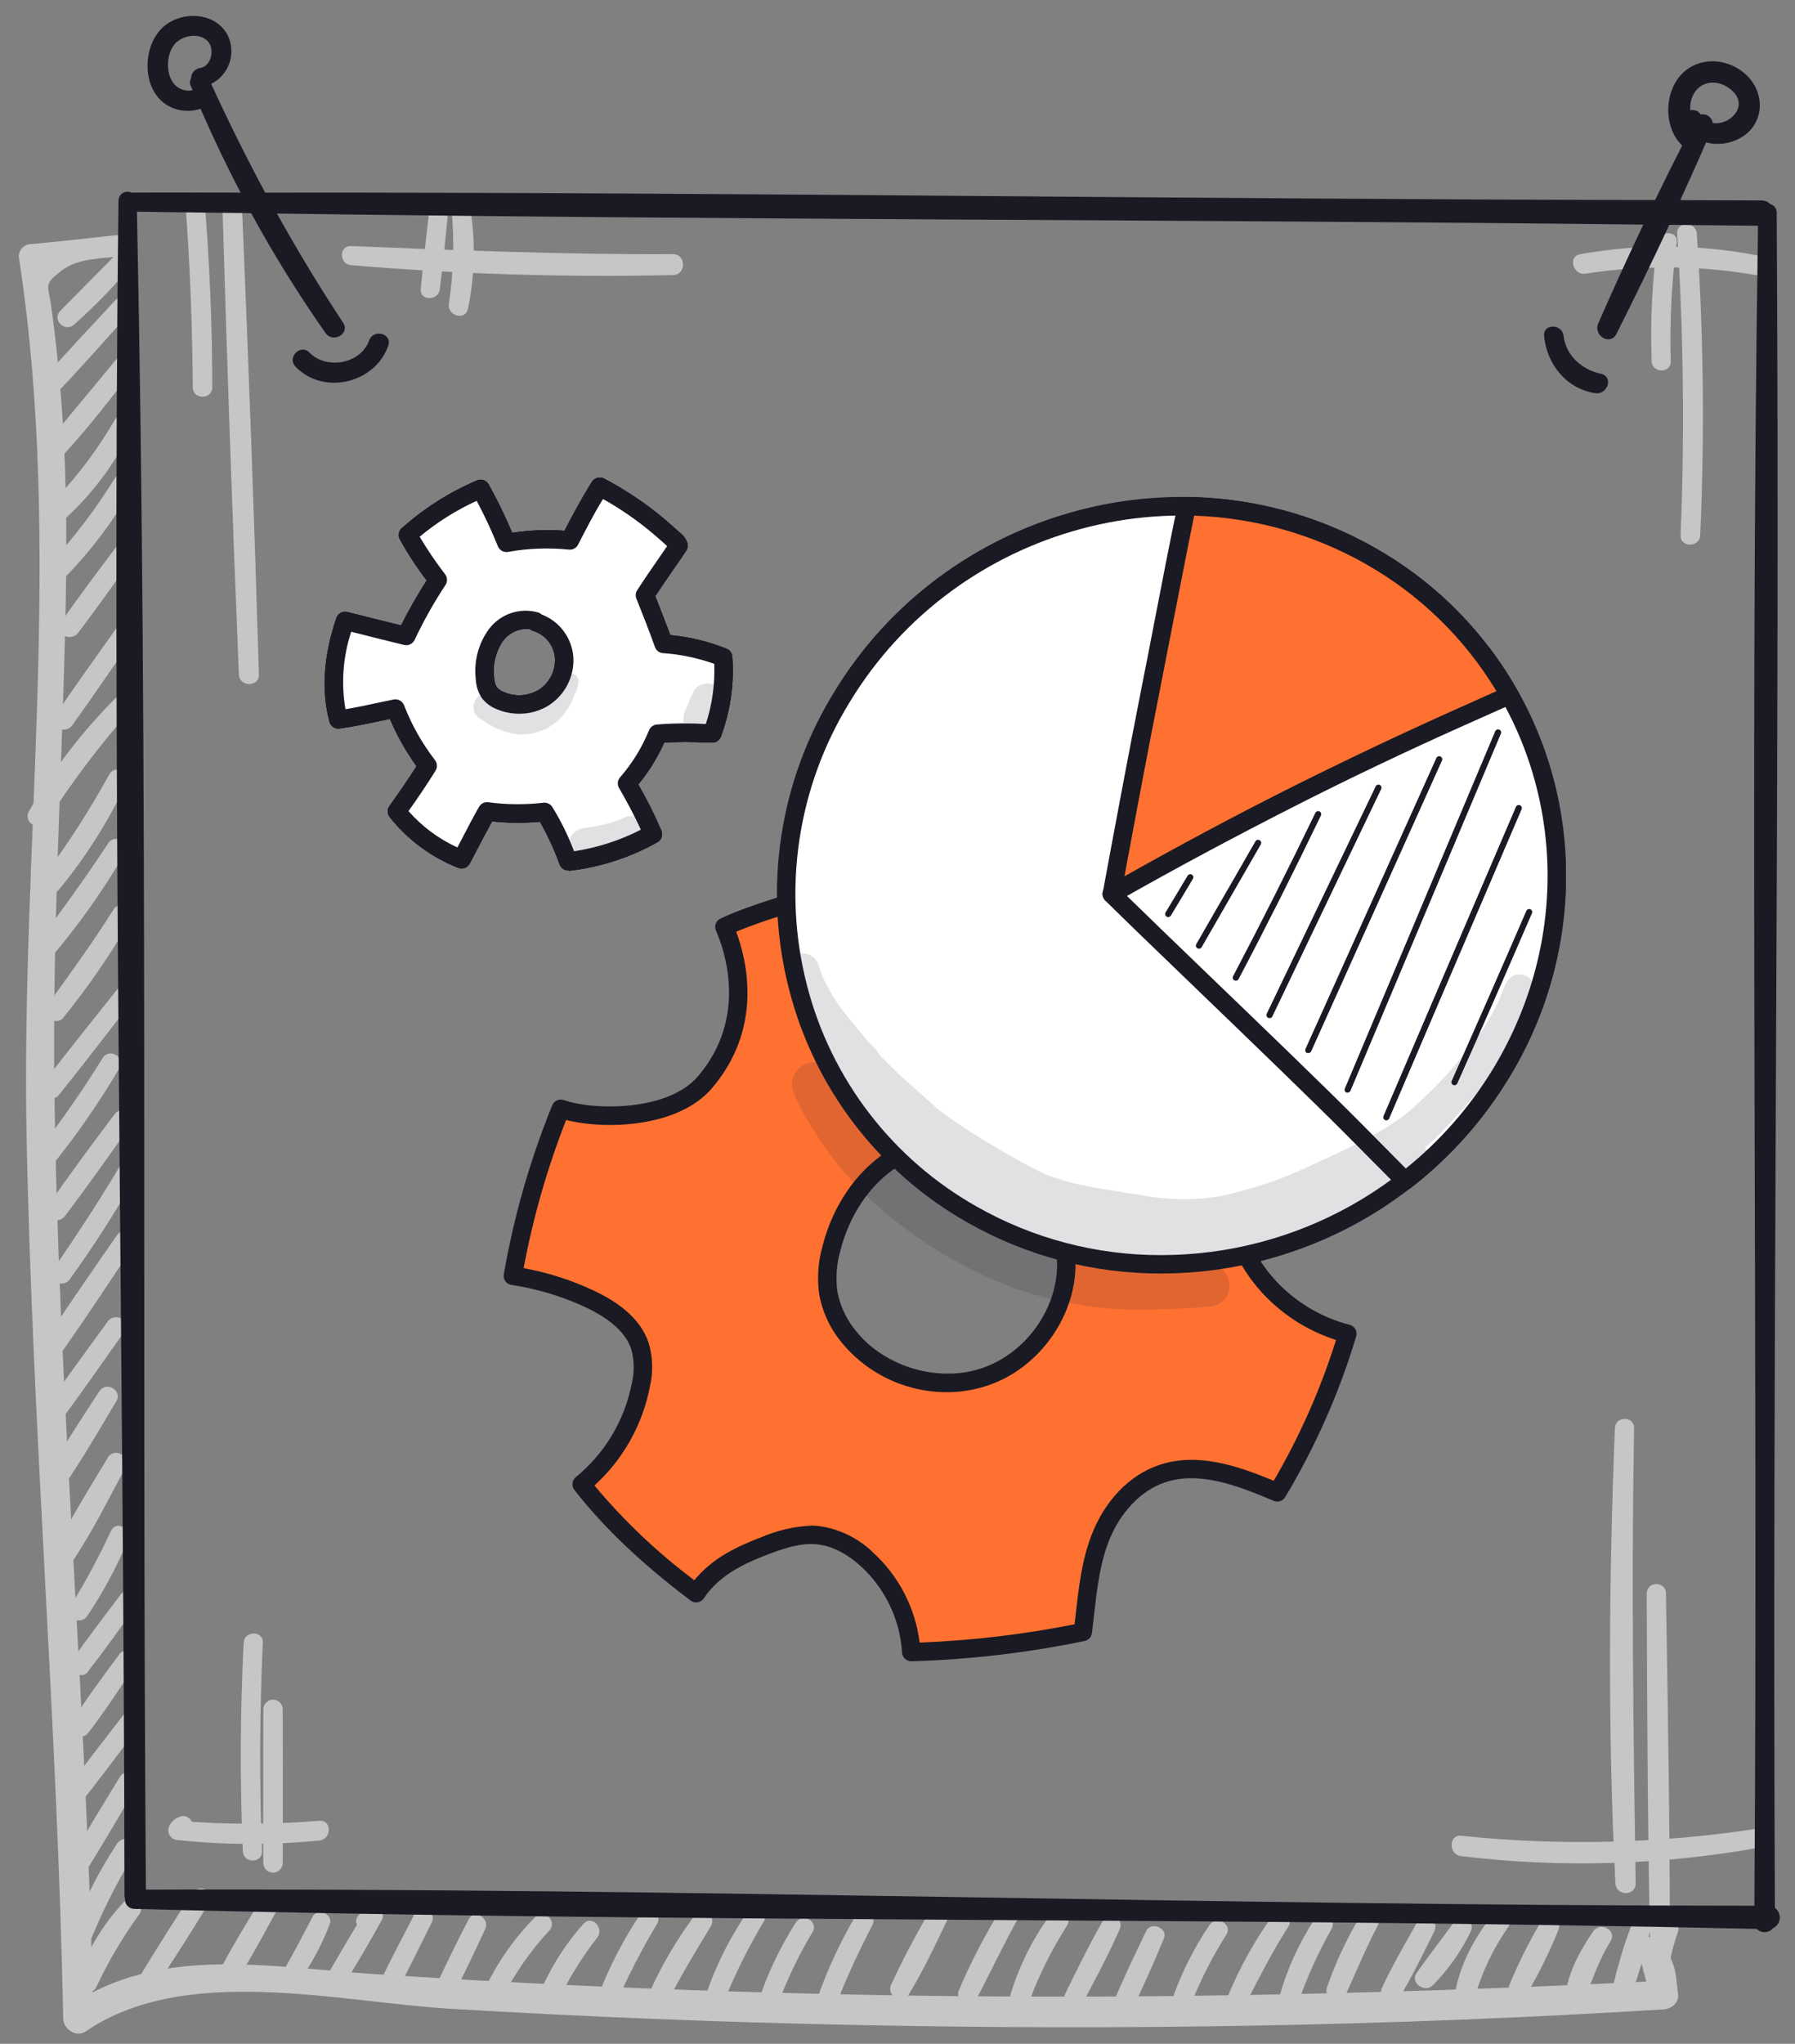 <svg width="94" height="107" viewBox="0 0 94 107" fill="none" xmlns="http://www.w3.org/2000/svg">
<rect x="0" y="0" width="94" height="107" fill="#808080" stroke="none"/>
<path d="M6.4 12.279C4.808 12.451 3.215 12.636 1.623 12.779C1.525 12.779 1.428 12.802 1.341 12.846C1.253 12.889 1.177 12.953 1.117 13.03C1.058 13.108 1.016 13.198 0.997 13.294C0.978 13.39 0.981 13.489 1.005 13.584C3.33 28.774 1.085 44.266 1.393 59.554C1.703 74.936 3.005 90.281 3.31 105.667C3.31 106.227 3.983 106.694 4.495 106.347C9.708 102.787 17.693 104.814 23.613 105.167C30.661 105.587 37.716 105.869 44.778 106.014C58.893 106.304 73.028 106.072 87.13 105.197C87.493 105.174 87.92 104.872 87.88 104.447C87.698 102.947 87.818 103.297 87.238 101.889C86.885 101.032 85.468 101.404 85.825 102.279C86.015 103.001 86.207 103.723 86.4 104.447C86.65 104.197 86.9 103.947 87.15 103.697C72.095 104.447 57.045 104.752 41.975 104.359C34.432 104.176 26.901 103.834 19.383 103.334C14.133 102.979 8.318 101.834 3.7 104.997L4.883 105.677C4.568 89.334 3.035 73.051 2.845 56.714C2.755 48.834 3.213 40.994 3.408 33.124C3.505 29.261 3.52 25.386 3.25 21.529C3.124 19.719 2.938 17.914 2.693 16.114C2.525 14.881 2.245 14.914 3.24 14.156C4.105 13.496 5.368 13.541 6.4 13.406C7.1 13.311 7.125 12.204 6.4 12.281V12.279Z" fill="#C6C6C6"/>
<path d="M6.257 13.136C5.224 14.178 4.197 15.226 3.162 16.268C2.694 16.738 3.397 17.426 3.884 16.991C4.98 16.013 6.004 14.958 6.949 13.833C7.354 13.348 6.699 12.666 6.244 13.128L6.257 13.136Z" fill="#C6C6C6"/>
<path d="M6.067 15.689C4.777 17.084 3.467 18.459 2.214 19.886C1.782 20.386 2.479 21.089 2.937 20.609C4.259 19.234 5.509 17.806 6.777 16.399C7.207 15.921 6.507 15.214 6.067 15.689Z" fill="#C6C6C6"/>
<path d="M6.123 18.769C4.983 20.164 3.815 21.536 2.683 22.936C2.265 23.451 2.963 24.186 3.433 23.686C4.683 22.316 5.813 20.864 6.933 19.389C7.255 18.929 6.488 18.334 6.123 18.769Z" fill="#C6C6C6"/>
<path d="M6.06 21.896C5.085 23.597 3.889 25.162 2.502 26.548C2.017 27.028 2.752 27.743 3.252 27.298C4.794 25.93 6.044 24.265 6.927 22.403C7.192 21.831 6.397 21.336 6.067 21.903L6.06 21.896Z" fill="#C6C6C6"/>
<path d="M6.006 25.055C5.032 26.62 3.916 28.093 2.674 29.455C2.224 29.955 2.939 30.688 3.424 30.205C4.777 28.822 5.943 27.268 6.894 25.583C6.929 25.524 6.951 25.46 6.961 25.393C6.971 25.326 6.967 25.257 6.95 25.192C6.934 25.126 6.904 25.064 6.864 25.01C6.823 24.956 6.772 24.91 6.714 24.875C6.656 24.84 6.591 24.818 6.524 24.808C6.457 24.798 6.389 24.802 6.323 24.819C6.257 24.835 6.195 24.865 6.141 24.905C6.087 24.946 6.041 24.997 6.006 25.055Z" fill="#C6C6C6"/>
<path d="M6.075 28.648C5.095 29.95 4.117 31.255 3.177 32.588C2.777 33.155 3.692 33.658 4.095 33.125C5.08 31.825 6.025 30.5 6.967 29.17C7.357 28.623 6.467 28.128 6.075 28.648Z" fill="#C6C6C6"/>
<path d="M6.158 32.8C5.063 34.346 3.955 35.883 2.89 37.448C2.51 38.003 3.39 38.503 3.783 37.971C4.888 36.433 5.953 34.865 7.033 33.308C7.405 32.773 6.533 32.276 6.163 32.808L6.158 32.8Z" fill="#C6C6C6"/>
<path d="M6.091 36.509C4.313 38.285 2.777 40.286 1.521 42.462C1.183 43.069 2.068 43.574 2.446 43.002C3.745 40.965 5.202 39.032 6.803 37.222C7.238 36.744 6.553 36.042 6.091 36.509Z" fill="#C6C6C6"/>
<path d="M5.72 40.543C4.696 42.417 3.538 44.214 2.255 45.921C1.892 46.401 2.71 47.036 3.092 46.568C4.483 44.881 5.658 43.028 6.592 41.051C6.865 40.473 6.04 39.966 5.722 40.551L5.72 40.543Z" fill="#C6C6C6"/>
<path d="M5.66 44.159C4.48 45.939 3.25 47.677 1.937 49.359C1.522 49.889 2.24 50.647 2.687 50.109C4.13 48.415 5.419 46.594 6.537 44.669C6.867 44.097 6.017 43.612 5.657 44.154L5.66 44.159Z" fill="#C6C6C6"/>
<path d="M5.935 47.629C4.85 49.356 3.655 50.999 2.462 52.651C2.11 53.136 2.912 53.761 3.297 53.297C4.612 51.68 5.796 49.961 6.837 48.156C7.182 47.576 6.292 47.061 5.935 47.629Z" fill="#C6C6C6"/>
<path d="M6.161 51.771C4.853 53.414 3.538 55.046 2.261 56.711C1.906 57.174 2.703 57.794 3.073 57.339C4.363 55.739 5.611 54.106 6.871 52.481C7.261 51.981 6.566 51.264 6.161 51.771Z" fill="#C6C6C6"/>
<path d="M5.372 55.397C4.372 57.014 3.29 58.564 2.145 60.074C1.785 60.547 2.597 61.179 2.97 60.712C4.177 59.191 5.275 57.588 6.257 55.914C6.595 55.344 5.715 54.834 5.37 55.397H5.372Z" fill="#C6C6C6"/>
<path d="M6.016 58.31C4.824 59.908 3.621 61.503 2.501 63.143C2.116 63.703 3.001 64.183 3.399 63.668C4.596 62.083 5.751 60.45 6.894 58.833C7.274 58.295 6.394 57.808 6.016 58.32V58.31Z" fill="#C6C6C6"/>
<path d="M6.228 61.131C5.146 62.954 3.978 64.721 2.778 66.469C2.406 67.011 3.278 67.504 3.656 66.969C4.906 65.251 6.028 63.469 7.101 61.629C7.431 61.066 6.558 60.559 6.228 61.129V61.131Z" fill="#C6C6C6"/>
<path d="M6.134 64.659C4.884 66.456 3.634 68.249 2.434 70.084C2.056 70.666 2.964 71.174 3.354 70.621C4.604 68.836 5.814 67.001 7.024 65.179C7.394 64.621 6.509 64.119 6.134 64.659Z" fill="#C6C6C6"/>
<path d="M5.642 69.184C4.472 70.797 3.282 72.399 2.155 74.044C1.777 74.597 2.655 75.079 3.042 74.562C4.237 72.967 5.372 71.327 6.525 69.699C6.907 69.159 6.025 68.657 5.642 69.184Z" fill="#C6C6C6"/>
<path d="M5.202 72.833C4.264 74.283 3.304 75.723 2.452 77.225C2.109 77.833 3.002 78.333 3.369 77.768C4.339 76.34 5.207 74.843 6.089 73.36C6.432 72.788 5.559 72.285 5.202 72.84V72.833Z" fill="#C6C6C6"/>
<path d="M5.643 76.318C4.708 77.875 3.74 79.405 2.935 81.038C2.861 81.165 2.84 81.317 2.878 81.459C2.915 81.602 3.008 81.723 3.135 81.798C3.262 81.872 3.414 81.893 3.556 81.855C3.699 81.818 3.821 81.725 3.895 81.598C4.895 80.07 5.703 78.455 6.56 76.848C6.88 76.248 5.998 75.728 5.643 76.313V76.318Z" fill="#C6C6C6"/>
<path d="M5.82 80.128C5.192 81.489 4.481 82.81 3.69 84.083C3.343 84.65 4.208 85.141 4.573 84.6C5.404 83.355 6.114 82.032 6.693 80.65C6.943 80.063 6.093 79.543 5.82 80.15V80.128Z" fill="#C6C6C6"/>
<path d="M6.306 83.494C5.456 84.629 4.589 85.744 3.781 86.917C3.456 87.389 4.229 87.997 4.586 87.537C5.484 86.384 6.336 85.189 7.179 84.007C7.561 83.474 6.679 82.984 6.306 83.494Z" fill="#C6C6C6"/>
<path d="M6.233 86.629C5.395 87.767 4.535 88.909 3.783 90.107C3.475 90.607 4.235 91.217 4.603 90.74C5.498 89.587 6.303 88.357 7.103 87.142C7.47 86.587 6.603 86.115 6.228 86.629H6.233Z" fill="#C6C6C6"/>
<path d="M6.629 89.566C5.476 91.066 4.316 92.544 3.194 94.066C2.851 94.529 3.636 95.141 3.996 94.686C5.166 93.206 6.299 91.699 7.436 90.186C7.784 89.726 6.986 89.104 6.629 89.564V89.566Z" fill="#C6C6C6"/>
<path d="M6.274 93.029C5.447 94.384 4.622 95.741 3.824 97.114C3.492 97.686 4.367 98.196 4.712 97.631C5.542 96.279 6.344 94.909 7.147 93.539C7.477 92.976 6.612 92.474 6.274 93.039V93.029Z" fill="#C6C6C6"/>
<path d="M6.127 96.524C5.078 98.116 4.232 99.834 3.609 101.637C3.394 102.279 4.359 102.509 4.609 101.912C5.279 100.226 6.088 98.599 7.029 97.049C7.382 96.476 6.494 95.966 6.132 96.524H6.127Z" fill="#C6C6C6"/>
<path d="M6.477 99.584C5.397 100.743 4.568 102.114 4.045 103.609C3.84 104.184 4.78 104.592 5.045 104.029C5.67 102.689 6.424 101.414 7.295 100.219C7.647 99.734 6.877 99.159 6.472 99.584H6.477Z" fill="#C6C6C6"/>
<path d="M10.085 99.109C9.14 100.504 8.255 101.942 7.375 103.374C7.035 103.932 7.893 104.422 8.245 103.874C9.168 102.467 10.09 101.052 10.948 99.604C11.28 99.044 10.448 98.571 10.085 99.104V99.109Z" fill="#C6C6C6"/>
<path d="M13.688 99.397C12.938 100.647 12.171 101.872 11.508 103.159C11.439 103.278 11.42 103.419 11.454 103.552C11.489 103.685 11.576 103.798 11.694 103.868C11.813 103.937 11.954 103.956 12.087 103.921C12.22 103.887 12.334 103.8 12.403 103.682C13.183 102.462 13.856 101.169 14.558 99.904C14.624 99.789 14.642 99.652 14.607 99.523C14.573 99.395 14.489 99.285 14.373 99.219C14.258 99.153 14.121 99.135 13.992 99.17C13.864 99.204 13.755 99.289 13.688 99.404V99.397Z" fill="#C6C6C6"/>
<path d="M16.366 100.349C15.899 101.257 15.426 102.154 14.919 103.042C14.589 103.617 15.434 104.094 15.796 103.554C16.394 102.672 16.889 101.724 17.271 100.729C17.471 100.206 16.624 99.854 16.366 100.349Z" fill="#C6C6C6"/>
<path d="M19.5 100.91L19.7 100.76L19.142 100.032C18.507 101.065 17.892 102.105 17.285 103.158C17.218 103.274 17.201 103.413 17.237 103.542C17.273 103.671 17.358 103.781 17.475 103.848C17.591 103.914 17.73 103.931 17.859 103.895C17.989 103.86 18.099 103.774 18.165 103.658C18.795 102.625 19.415 101.575 19.995 100.52C20.195 100.167 19.86 99.642 19.437 99.795C19.148 99.892 18.899 100.081 18.73 100.335C18.397 100.767 19.135 101.335 19.48 100.92L19.5 100.91Z" fill="#C6C6C6"/>
<path d="M21.736 100.153C21.116 101.361 20.471 102.558 19.891 103.783C19.616 104.363 20.448 104.873 20.763 104.283C21.411 103.091 21.998 101.866 22.606 100.653C22.896 100.076 22.033 99.566 21.736 100.153Z" fill="#C6C6C6"/>
<path d="M24.536 100.49C23.978 101.578 23.433 102.671 22.921 103.781C22.646 104.376 23.506 104.903 23.813 104.303C24.368 103.213 24.893 102.108 25.406 100.998C25.673 100.418 24.836 99.905 24.536 100.498V100.49Z" fill="#C6C6C6"/>
<path d="M28.039 100.351C26.872 101.525 25.93 102.902 25.257 104.414C25.007 105.009 25.852 105.539 26.147 104.934C26.813 103.524 27.694 102.225 28.757 101.084C29.212 100.604 28.507 99.884 28.032 100.359L28.039 100.351Z" fill="#C6C6C6"/>
<path d="M30.55 100.726C29.52 101.88 28.704 103.208 28.14 104.648C27.935 105.193 28.827 105.573 29.085 105.048C29.672 103.767 30.405 102.558 31.27 101.446C31.675 100.946 30.98 100.221 30.55 100.726Z" fill="#C6C6C6"/>
<path d="M33.526 100.219C32.637 101.559 31.897 102.993 31.319 104.494C31.114 105.034 32.019 105.422 32.257 104.889C32.885 103.46 33.601 102.072 34.401 100.732C34.744 100.169 33.882 99.677 33.526 100.232V100.219Z" fill="#C6C6C6"/>
<path d="M36.336 100.334C35.404 101.595 34.612 102.954 33.976 104.387C33.698 104.994 34.571 105.532 34.888 104.919C35.606 103.527 36.406 102.189 37.221 100.852C37.571 100.272 36.721 99.824 36.336 100.334Z" fill="#C6C6C6"/>
<path d="M39.152 100.084C38.239 101.409 37.51 102.852 36.987 104.374C36.762 105.002 37.737 105.242 37.967 104.647C38.545 103.244 39.226 101.887 40.004 100.584C40.329 100.024 39.504 99.584 39.152 100.084Z" fill="#C6C6C6"/>
<path d="M41.677 100.649C40.845 101.949 40.18 103.349 39.7 104.816C39.497 105.444 40.45 105.689 40.677 105.086C41.174 103.72 41.8 102.404 42.547 101.156C42.887 100.599 42.022 100.101 41.677 100.656V100.649Z" fill="#C6C6C6"/>
<path d="M44.803 100.306C43.987 101.694 43.309 103.159 42.78 104.681C42.568 105.321 43.53 105.546 43.78 104.953C44.334 103.538 44.967 102.155 45.675 100.811C45.985 100.246 45.13 99.746 44.813 100.311L44.803 100.306Z" fill="#C6C6C6"/>
<path d="M48.694 100.051C47.956 101.297 47.281 102.578 46.671 103.892C46.399 104.499 47.226 105.022 47.584 104.427C48.334 103.194 48.964 101.867 49.584 100.566C49.856 99.981 49.036 99.474 48.704 100.051H48.694Z" fill="#C6C6C6"/>
<path d="M52.456 99.886C51.596 101.269 50.844 102.716 50.206 104.214C49.986 104.759 50.881 105.127 51.151 104.614C51.901 103.212 52.556 101.779 53.336 100.396C53.403 100.281 53.42 100.144 53.386 100.015C53.351 99.887 53.267 99.778 53.151 99.711C53.036 99.645 52.899 99.627 52.77 99.662C52.642 99.697 52.533 99.781 52.466 99.896L52.456 99.886Z" fill="#C6C6C6"/>
<path d="M54.965 100.296C54.068 101.532 53.381 102.908 52.932 104.368C52.737 105.033 53.705 105.263 53.947 104.648C54.455 103.315 55.097 102.036 55.864 100.833C56.237 100.266 55.347 99.768 54.965 100.308V100.296Z" fill="#C6C6C6"/>
<path d="M57.793 100.501C57.063 101.752 56.43 103.062 55.793 104.359C55.503 104.954 56.373 105.477 56.688 104.882C57.368 103.609 58.058 102.324 58.635 100.999C58.885 100.434 58.115 99.941 57.785 100.499L57.793 100.501Z" fill="#C6C6C6"/>
<path d="M60.031 101.084C59.384 102.407 58.759 103.742 58.191 105.099C57.966 105.642 58.884 106.027 59.144 105.502C59.796 104.182 60.394 102.829 60.954 101.472C61.174 100.949 60.281 100.574 60.031 101.084Z" fill="#C6C6C6"/>
<path d="M63.343 100.774C62.553 101.939 61.913 103.199 61.438 104.524C61.22 105.154 62.188 105.384 62.42 104.794C62.911 103.575 63.512 102.404 64.215 101.294C64.57 100.742 63.7 100.244 63.343 100.782V100.774Z" fill="#C6C6C6"/>
<path d="M66.593 100.356C65.675 101.65 64.905 103.043 64.298 104.509C64.086 105.049 64.966 105.412 65.233 104.902C65.946 103.534 66.626 102.167 67.466 100.867C67.823 100.316 66.966 99.824 66.593 100.366V100.356Z" fill="#C6C6C6"/>
<path d="M68.837 100.489C68.023 101.727 67.405 103.083 67.004 104.509C66.839 105.162 67.754 105.389 68.004 104.782C68.466 103.473 69.04 102.208 69.722 100.999C70.054 100.439 69.192 99.939 68.847 100.499L68.837 100.489Z" fill="#C6C6C6"/>
<path d="M71.234 100.316C70.52 101.501 69.934 102.758 69.484 104.067C69.307 104.627 70.194 105.022 70.449 104.474C71.014 103.259 71.509 102.024 72.134 100.837C72.442 100.249 71.572 99.734 71.242 100.316H71.234Z" fill="#C6C6C6"/>
<path d="M74.233 100.598C73.593 101.741 72.928 102.881 72.37 104.066C72.085 104.671 72.928 105.191 73.28 104.598C73.948 103.471 74.53 102.281 75.11 101.111C75.4 100.531 74.555 100.023 74.233 100.598Z" fill="#C6C6C6"/>
<path d="M76.126 100.644C75.496 101.537 74.806 102.394 74.186 103.292C73.828 103.804 74.601 104.354 75.028 103.942C75.833 103.126 76.5 102.186 77.003 101.157C77.071 101.04 77.09 100.902 77.056 100.772C77.022 100.641 76.937 100.53 76.821 100.462C76.704 100.394 76.566 100.375 76.435 100.409C76.305 100.443 76.194 100.528 76.126 100.644Z" fill="#C6C6C6"/>
<path d="M78.172 100.234C77.222 101.447 76.462 102.814 76.197 104.347C76.085 105.002 77.004 105.282 77.21 104.624C77.59 103.284 78.19 102.017 78.987 100.874C79.332 100.402 78.537 99.779 78.172 100.244V100.234Z" fill="#C6C6C6"/>
<path d="M80.679 100.636C80.057 101.689 79.511 102.785 79.044 103.916C78.819 104.476 79.706 104.811 80.001 104.318C80.617 103.262 81.156 102.164 81.614 101.031C81.841 100.486 80.964 100.148 80.679 100.636Z" fill="#C6C6C6"/>
<path d="M83.433 101.111C82.74 102.111 82.113 103.271 81.973 104.486C81.9 105.121 82.788 105.108 82.99 104.623C83.418 103.593 83.74 102.593 84.335 101.638C84.698 101.063 83.813 100.568 83.433 101.111Z" fill="#C6C6C6"/>
<path d="M85.399 100.877C85.036 101.869 84.73 102.882 84.482 103.909C84.452 104.043 84.474 104.183 84.545 104.301C84.615 104.419 84.729 104.505 84.861 104.542C84.993 104.578 85.135 104.563 85.256 104.498C85.377 104.433 85.469 104.324 85.512 104.194C85.866 103.198 86.161 102.182 86.397 101.152C86.564 100.502 85.612 100.249 85.397 100.877H85.399Z" fill="#C6C6C6"/>
<path d="M86.944 100.737C86.572 101.431 86.359 102.2 86.321 102.987C86.286 103.579 87.289 103.737 87.374 103.129C87.476 102.448 87.643 101.778 87.874 101.129C88.064 100.582 87.216 100.232 86.944 100.737Z" fill="#C6C6C6"/>
<path d="M9.703 10.563C9.953 13.795 10.068 17.035 10.096 20.278C10.096 20.933 11.113 20.933 11.116 20.278C11.116 17.028 10.978 13.795 10.716 10.563C10.663 9.918 9.656 9.91 9.716 10.563H9.703Z" fill="#C6C6C6"/>
<path d="M11.656 11.021C11.891 19.116 12.175 27.211 12.509 35.306C12.536 35.978 13.579 35.983 13.559 35.306C13.317 27.209 13.024 19.114 12.679 11.021C12.651 10.371 11.646 10.366 11.679 11.021H11.656Z" fill="#C6C6C6"/>
<path d="M84.568 74.767C84.255 82.702 84.191 90.665 84.596 98.597C84.63 99.275 85.665 99.284 85.656 98.597C85.533 90.65 85.43 82.715 85.573 74.767C85.573 74.12 84.593 74.124 84.573 74.767H84.568Z" fill="#C6C6C6"/>
<path d="M86.234 83.416C86.259 89.489 86.279 95.561 86.412 101.632C86.427 102.294 87.444 102.299 87.447 101.632C87.447 95.559 87.344 89.486 87.242 83.416C87.242 82.769 86.242 82.766 86.242 83.416H86.234Z" fill="#C6C6C6"/>
<path d="M92.011 95.739C86.886 96.522 81.682 96.646 76.526 96.109C75.841 96.036 75.851 97.109 76.526 97.176C81.77 97.807 87.079 97.648 92.276 96.704C92.916 96.586 92.636 95.646 92.011 95.739Z" fill="#C6C6C6"/>
<path d="M86.796 12.688C86.519 14.75 86.417 16.832 86.493 18.911C86.52 19.553 87.51 19.558 87.493 18.911C87.435 16.832 87.539 14.751 87.803 12.688C87.888 12.046 86.876 12.053 86.803 12.688H86.796Z" fill="#C6C6C6"/>
<path d="M87.829 12.235C88.164 17.489 88.224 22.757 88.009 28.018C87.982 28.68 89.009 28.678 89.037 28.018C89.272 22.758 89.212 17.489 88.857 12.235C88.814 11.578 87.787 11.573 87.829 12.235Z" fill="#C6C6C6"/>
<path d="M92.61 13.492C89.37 12.784 86.022 12.722 82.758 13.307C82.085 13.422 82.375 14.432 83.038 14.327C86.121 13.848 89.263 13.896 92.33 14.467C92.963 14.582 93.243 13.637 92.6 13.492H92.61Z" fill="#C6C6C6"/>
<path d="M22.501 10.874C22.331 12.289 22.164 13.704 22.034 15.124C21.974 15.779 22.966 15.756 23.034 15.124C23.211 13.709 23.351 12.291 23.489 10.874C23.551 10.231 22.566 10.249 22.489 10.874H22.501Z" fill="#C6C6C6"/>
<path d="M23.652 11.021C23.8 12.645 23.752 14.281 23.507 15.893C23.407 16.531 24.365 16.819 24.507 16.163C24.866 14.428 24.906 12.641 24.625 10.891C24.535 10.346 23.625 10.469 23.657 11.021H23.652Z" fill="#C6C6C6"/>
<path d="M18.386 13.883C23.991 14.354 29.616 14.527 35.239 14.401C35.944 14.401 35.946 13.303 35.239 13.306C29.616 13.333 24.009 13.106 18.386 12.883C17.736 12.858 17.756 13.826 18.386 13.883Z" fill="#C6C6C6"/>
<path d="M12.758 85.999C12.578 89.641 12.558 93.281 12.718 96.926C12.745 97.561 13.735 97.566 13.718 96.926C13.585 93.281 13.593 89.641 13.763 85.999C13.793 85.356 12.798 85.359 12.763 85.999H12.758Z" fill="#C6C6C6"/>
<path d="M13.79 89.489C13.79 92.169 13.77 94.851 13.79 97.531C13.79 97.666 13.844 97.795 13.939 97.89C14.034 97.985 14.163 98.039 14.298 98.039C14.432 98.039 14.561 97.985 14.656 97.89C14.752 97.795 14.805 97.666 14.805 97.531C14.823 94.851 14.805 92.169 14.805 89.489C14.805 89.354 14.752 89.226 14.657 89.131C14.562 89.036 14.433 88.982 14.299 88.982C14.165 88.982 14.036 89.036 13.941 89.131C13.846 89.226 13.793 89.354 13.793 89.489H13.79Z" fill="#C6C6C6"/>
<path d="M9.338 95.138C9.136 95.228 8.971 95.386 8.871 95.583C8.831 95.66 8.811 95.746 8.813 95.832C8.815 95.919 8.839 96.004 8.882 96.079C8.926 96.154 8.988 96.217 9.063 96.261C9.137 96.305 9.222 96.33 9.308 96.333C11.773 96.593 14.258 96.601 16.724 96.356C17.376 96.291 17.391 95.268 16.724 95.323C14.256 95.528 11.776 95.528 9.308 95.323L9.758 96.101C9.791 96.068 9.823 96.036 9.858 96.006C10.426 95.696 9.923 94.841 9.358 95.138H9.338Z" fill="#C6C6C6"/>
<path d="M92.948 99.884C92.793 70.301 93.226 40.714 93.041 11.134C93.044 11.033 93.013 10.935 92.953 10.855C92.893 10.774 92.808 10.717 92.711 10.691C92.651 10.627 92.578 10.575 92.497 10.541C92.416 10.507 92.329 10.491 92.241 10.494C90.826 10.494 89.413 10.479 87.991 10.479C88.448 9.479 88.906 8.479 89.341 7.456C89.659 7.538 89.99 7.555 90.315 7.506C90.64 7.456 90.951 7.342 91.231 7.169C92.426 6.419 92.436 4.824 91.426 3.901C90.368 2.931 88.663 2.946 87.821 4.181C87.146 5.181 87.198 6.769 88.093 7.619C87.611 8.564 87.138 9.515 86.673 10.474C62.423 10.434 38.151 10.056 13.888 10.086C12.888 8.223 11.945 6.324 11.058 4.391C11.507 4.167 11.851 3.776 12.014 3.301C12.176 2.826 12.146 2.306 11.928 1.854C11.278 0.584 9.406 0.544 8.463 1.491C7.478 2.491 7.433 4.531 8.608 5.411C8.879 5.605 9.192 5.732 9.521 5.782C9.851 5.831 10.187 5.802 10.503 5.696C11.151 7.186 11.85 8.649 12.598 10.084C10.696 10.084 8.793 10.071 6.888 10.084H6.876C6.804 10.05 6.725 10.035 6.647 10.04C6.568 10.045 6.492 10.069 6.425 10.111C6.358 10.153 6.303 10.212 6.265 10.281C6.226 10.35 6.206 10.427 6.206 10.506C5.841 40.079 6.483 69.679 6.518 99.256C6.521 99.307 6.531 99.358 6.548 99.406C6.542 99.473 6.55 99.541 6.571 99.604C6.592 99.668 6.626 99.727 6.671 99.777C6.717 99.827 6.772 99.867 6.833 99.894C6.894 99.921 6.961 99.936 7.028 99.936C35.343 100.686 63.683 100.346 92.001 100.984C92.056 101.041 92.122 101.085 92.195 101.115C92.268 101.144 92.347 101.158 92.426 101.155C92.505 101.152 92.582 101.133 92.653 101.098C92.724 101.064 92.787 101.014 92.838 100.954C92.937 100.909 93.023 100.839 93.086 100.75C93.15 100.662 93.189 100.559 93.201 100.45C93.212 100.342 93.194 100.233 93.15 100.133C93.106 100.034 93.036 99.948 92.948 99.884ZM88.646 5.016C88.988 4.266 89.838 4.136 90.491 4.576C91.766 5.439 90.601 6.596 89.693 6.439C89.683 6.367 89.658 6.298 89.62 6.236C89.582 6.174 89.531 6.121 89.472 6.079C89.412 6.037 89.345 6.008 89.274 5.994C89.203 5.979 89.129 5.979 89.058 5.994C89.005 5.903 88.922 5.833 88.825 5.794C88.727 5.755 88.619 5.75 88.518 5.779C88.495 5.518 88.539 5.255 88.646 5.016ZM10.068 4.726C10.063 4.723 10.057 4.722 10.052 4.722C10.046 4.722 10.04 4.723 10.036 4.726C9.95 4.753 9.858 4.757 9.771 4.739C9.531 4.711 9.308 4.6 9.141 4.426C8.641 3.866 8.701 2.754 9.216 2.236C9.631 1.834 10.503 1.694 10.916 2.201C11.243 2.606 11.058 3.489 10.471 3.561C10.34 3.582 10.222 3.648 10.136 3.749C10.05 3.849 10.003 3.977 10.003 4.109C9.971 4.164 9.952 4.227 9.948 4.291C9.944 4.355 9.955 4.42 9.981 4.479C10.011 4.551 10.046 4.619 10.076 4.691C10.071 4.702 10.069 4.714 10.068 4.726ZM17.966 16.891C16.731 15.026 15.583 13.119 14.503 11.179C38.351 11.521 62.206 11.484 86.056 11.759C85.242 13.475 84.456 15.198 83.698 16.926C83.418 17.561 84.323 18.126 84.648 17.481C85.598 15.598 86.521 13.694 87.418 11.771C88.966 11.791 90.516 11.796 92.063 11.819C91.618 41.131 92.078 70.456 91.873 99.771C63.796 99.771 35.716 98.829 7.641 98.929C7.418 69.654 7.781 40.351 7.171 11.081C9.171 11.119 11.158 11.129 13.151 11.159C14.331 13.32 15.631 15.414 17.043 17.431C17.433 17.989 18.351 17.471 17.966 16.891Z" fill="#191A23"/>
<path d="M16.206 18.458C15.741 17.978 15.016 18.708 15.474 19.191C16.934 20.726 19.659 20.063 20.334 18.091C20.549 17.461 19.561 17.198 19.334 17.818C18.896 19.053 17.096 19.376 16.206 18.458Z" fill="#191A23"/>
<path d="M83.547 20.584C84.199 20.671 84.509 19.709 83.829 19.566C82.857 19.364 81.999 18.619 81.882 17.586C81.812 16.946 80.807 16.924 80.862 17.586C80.989 19.046 82.029 20.364 83.547 20.584Z" fill="#191A23"/>
<g clip-path="url(#clip0_4005_622)">
<path d="M64.632 63.967C64.348 62.558 64.475 61.098 64.997 59.759C65.52 58.42 66.416 57.26 67.579 56.416C65.579 53.648 63.354 51.05 60.925 48.649C59.789 50.016 56.255 53.158 50.965 50.49C48.645 49.319 46.929 46.433 47.162 45.589C43.549 46.661 39.882 47.617 37.928 48.528C38.739 50.371 39.401 53.741 36.913 56.657C35.159 58.716 31.008 58.627 29.355 58.046C28.214 60.862 27.38 63.792 26.867 66.787C28.267 66.995 29.628 67.407 30.909 68.009C32.027 68.541 33.143 69.317 33.521 70.481C33.704 71.143 33.719 71.84 33.564 72.509C33.173 74.552 32.077 76.393 30.468 77.71C32.206 79.864 34.219 81.78 36.457 83.41C37.339 82.081 38.739 81.422 40.065 80.92C40.947 80.585 41.875 80.278 42.816 80.37C43.805 80.506 44.722 80.96 45.43 81.663C46.779 82.918 47.596 84.642 47.712 86.48C50.732 86.391 53.738 86.039 56.696 85.428C56.906 83.699 57.008 82.061 57.583 80.555C58.159 79.049 59.285 77.667 60.831 77.144C62.812 76.475 64.957 77.304 66.879 78.121C68.444 75.516 69.677 72.725 70.548 69.814C67.645 69.081 65.246 66.756 64.632 63.967ZM51.556 72.081C50.268 72.482 48.888 72.481 47.599 72.08C46.311 71.678 45.175 70.894 44.343 69.832C43.856 69.207 43.527 68.475 43.382 67.697C43.272 66.915 43.325 66.119 43.539 65.359C44.005 63.498 45.08 61.741 46.706 60.686C48.331 59.631 50.529 59.367 52.259 60.247C54.406 61.337 55.737 63.657 55.836 65.957C55.95 68.625 54.112 71.239 51.556 72.094V72.081Z" fill="#FF7131"/>
<path d="M47.721 86.972C47.598 86.972 47.48 86.925 47.39 86.84C47.301 86.756 47.247 86.641 47.239 86.518C47.133 84.799 46.367 83.186 45.101 82.018C44.579 81.536 43.75 80.943 42.769 80.849C41.917 80.768 41.05 81.062 40.233 81.371C38.965 81.853 37.659 82.469 36.858 83.676C36.822 83.731 36.775 83.778 36.719 83.814C36.664 83.85 36.601 83.874 36.536 83.884C36.472 83.895 36.406 83.893 36.342 83.878C36.278 83.862 36.218 83.834 36.166 83.795C33.63 81.883 31.635 79.992 30.081 78.006C30.003 77.907 29.967 77.781 29.981 77.655C29.994 77.53 30.057 77.415 30.154 77.334C31.677 76.088 32.715 74.348 33.088 72.415C33.227 71.831 33.218 71.22 33.06 70.64C32.788 69.806 31.995 69.071 30.699 68.455C29.461 67.873 28.145 67.474 26.792 67.271C26.727 67.262 26.665 67.24 26.609 67.207C26.553 67.174 26.504 67.129 26.466 67.076C26.427 67.023 26.4 66.963 26.386 66.899C26.372 66.835 26.371 66.769 26.384 66.705C26.911 63.677 27.761 60.714 28.919 57.866C28.966 57.751 29.055 57.659 29.167 57.608C29.28 57.557 29.408 57.551 29.525 57.592C31.085 58.14 34.979 58.196 36.556 56.342C39.181 53.261 37.938 49.729 37.492 48.72C37.442 48.605 37.438 48.475 37.482 48.358C37.526 48.24 37.614 48.145 37.728 48.091C39.249 47.369 41.808 46.636 44.503 45.863C45.335 45.624 46.184 45.378 47.038 45.127C47.121 45.104 47.209 45.102 47.293 45.123C47.377 45.144 47.453 45.187 47.515 45.246C47.576 45.307 47.62 45.383 47.642 45.467C47.664 45.55 47.663 45.638 47.639 45.721C47.495 46.228 48.988 48.946 51.189 50.059C56.382 52.678 59.676 49.407 60.571 48.34C60.614 48.288 60.667 48.247 60.727 48.217C60.787 48.187 60.852 48.17 60.919 48.167C60.986 48.164 61.052 48.175 61.115 48.199C61.177 48.223 61.234 48.26 61.281 48.307C63.724 50.725 65.96 53.344 67.967 56.134C68.004 56.186 68.031 56.244 68.045 56.306C68.06 56.368 68.062 56.432 68.051 56.494C68.03 56.621 67.96 56.734 67.856 56.809C66.77 57.598 65.933 58.682 65.445 59.932C64.957 61.182 64.837 62.547 65.1 63.863C65.668 66.444 67.909 68.653 70.678 69.357C70.741 69.374 70.8 69.403 70.851 69.442C70.903 69.482 70.945 69.531 70.977 69.588C71.01 69.644 71.03 69.707 71.038 69.771C71.045 69.836 71.039 69.901 71.02 69.963C70.136 72.913 68.886 75.742 67.3 78.382C67.24 78.48 67.146 78.554 67.036 78.589C66.925 78.625 66.806 78.619 66.7 78.574C64.704 77.725 62.764 77.012 60.997 77.611C59.729 78.039 58.629 79.208 58.046 80.737C57.589 81.926 57.442 83.23 57.285 84.606C57.252 84.901 57.219 85.197 57.181 85.496C57.169 85.597 57.125 85.691 57.057 85.765C56.988 85.84 56.897 85.89 56.798 85.91C53.814 86.53 50.78 86.885 47.733 86.972H47.721ZM42.48 79.873C42.606 79.873 42.733 79.873 42.86 79.89C43.953 80.034 44.969 80.532 45.753 81.308C47.083 82.537 47.935 84.197 48.159 85.993C50.885 85.89 53.598 85.57 56.273 85.035L56.334 84.5C56.496 83.057 56.651 81.711 57.151 80.392C57.845 78.572 59.138 77.225 60.7 76.698C62.66 76.036 64.729 76.698 66.702 77.525C68.062 75.196 69.157 72.723 69.965 70.151C67.08 69.233 64.785 66.855 64.174 64.066C63.89 62.645 63.996 61.174 64.48 59.809C64.964 58.444 65.809 57.236 66.925 56.312C65.109 53.841 63.108 51.511 60.941 49.341C59.699 50.635 56.06 53.594 50.748 50.911C48.786 49.922 47.051 47.663 46.719 46.215C46.065 46.408 45.411 46.595 44.767 46.781C42.358 47.483 40.045 48.145 38.554 48.779C39.12 50.3 39.967 53.824 37.287 56.968C35.512 59.045 31.688 59.154 29.647 58.634C28.661 61.143 27.916 63.741 27.423 66.391C28.699 66.623 29.939 67.022 31.113 67.575C32.679 68.318 33.615 69.221 33.978 70.334C34.188 71.067 34.208 71.842 34.036 72.585C33.654 74.582 32.634 76.402 31.13 77.77C32.675 79.621 34.43 81.285 36.359 82.73C37.302 81.569 38.608 80.955 39.893 80.468C40.713 80.117 41.589 79.915 42.48 79.873ZM49.599 72.885C48.511 72.888 47.436 72.642 46.458 72.165C45.479 71.688 44.623 70.993 43.955 70.133C43.424 69.447 43.064 68.644 42.903 67.79C42.781 66.943 42.838 66.079 43.07 65.255C43.598 63.15 44.828 61.342 46.443 60.293C48.294 59.088 50.664 58.908 52.475 59.829C53.593 60.426 54.536 61.305 55.209 62.378C55.883 63.452 56.265 64.683 56.316 65.95C56.438 68.794 54.458 71.632 51.707 72.542C51.027 72.768 50.316 72.884 49.599 72.885ZM49.949 60.206C48.89 60.212 47.855 60.523 46.968 61.102C45.553 62.019 44.475 63.619 44.003 65.491C43.806 66.186 43.755 66.915 43.854 67.631C43.989 68.332 44.288 68.992 44.726 69.555C46.197 71.52 49.067 72.413 51.402 71.634C53.76 70.848 55.459 68.422 55.353 65.99C55.311 64.894 54.983 63.828 54.401 62.898C53.82 61.968 53.005 61.206 52.039 60.688C51.39 60.366 50.674 60.201 49.949 60.206Z" fill="#191A23"/>
<path d="M34.703 33.709L33.899 31.001L35.59 28.562L31.427 25.613L29.814 28.296C29.789 28.346 29.753 28.39 29.71 28.425C29.645 28.459 29.57 28.473 29.497 28.466C28.569 28.454 27.639 28.436 26.708 28.413C26.251 27.525 25.808 26.681 25.308 25.877C25.268 25.814 25.222 25.743 25.148 25.727C25.074 25.72 24.999 25.742 24.941 25.788L21.644 27.817C21.615 27.832 21.589 27.854 21.568 27.88C21.52 27.954 21.568 28.047 21.601 28.134C22.018 28.884 22.514 29.587 23.079 30.233C22.595 31.137 22.061 32.014 21.479 32.86C21.362 33.074 21.177 33.243 20.955 33.342C20.756 33.38 20.552 33.361 20.364 33.288C19.588 33.065 18.821 32.812 18.064 32.528C17.413 34.111 17.293 35.863 17.719 37.52C17.78 37.645 20.658 37.226 20.658 37.226L22.375 40.269L20.998 42.581L24.152 44.929L25.79 42.495L28.686 42.554L29.801 45.135L34.112 43.614L33.07 40.951L34.621 38.383L37.542 38.144L37.634 34.501L34.703 33.709ZM29.728 35.086C29.726 35.263 29.681 35.437 29.598 35.593C29.559 35.694 29.512 35.792 29.456 35.885C29.343 36.058 29.209 36.217 29.058 36.359C28.757 36.646 28.401 36.868 28.011 37.013C27.846 37.072 27.677 37.115 27.504 37.143C27.362 37.17 27.217 37.178 27.073 37.166C26.982 37.147 26.889 37.133 26.797 37.125C27.05 37.125 26.771 37.125 26.672 37.099C26.204 36.948 25.812 36.622 25.577 36.189C25.434 35.94 25.348 35.662 25.323 35.375C25.32 35.114 25.373 34.854 25.478 34.615C25.613 34.272 25.783 33.944 25.985 33.636C26.205 33.273 26.51 32.97 26.875 32.754C27.048 32.66 27.239 32.604 27.436 32.59C27.632 32.576 27.829 32.604 28.014 32.672C28.158 32.6 28.326 32.586 28.48 32.634C28.749 32.72 28.989 32.877 29.175 33.088C29.351 33.303 29.491 33.546 29.588 33.806C29.621 33.888 29.648 33.973 29.669 34.059C29.682 34.11 29.692 34.162 29.7 34.214C29.7 34.295 29.72 34.376 29.733 34.468C29.732 34.45 29.732 34.432 29.733 34.414C29.733 34.341 29.733 34.343 29.733 34.414C29.733 34.488 29.756 34.582 29.766 34.668C29.768 34.709 29.768 34.751 29.766 34.792C29.765 34.891 29.752 34.99 29.728 35.086Z" fill="white"/>
<g opacity="0.13">
<path d="M30.301 35.623C30.288 35.527 30.242 35.439 30.172 35.373C30.102 35.307 30.011 35.268 29.914 35.261C29.818 35.254 29.722 35.28 29.643 35.336C29.564 35.391 29.506 35.472 29.48 35.565C29.346 35.993 29.399 35.917 28.947 36.361C28.511 36.716 28.671 36.614 27.991 36.868C27.36 37.061 27.616 37.023 27.084 37.02C27.01 37.005 26.937 36.987 26.866 36.964C26.628 36.884 26.401 36.773 26.191 36.635C25.986 36.528 25.803 36.338 25.565 36.323C24.845 36.188 24.492 37.256 25.129 37.616C26.257 38.407 27.393 38.762 28.679 38.11C29.344 37.73 29.841 37.112 30.071 36.381C30.208 36.151 30.287 35.891 30.301 35.623Z" fill="#191A23"/>
</g>
<g opacity="0.13">
<path d="M32.656 42.825C32.219 43.019 31.758 43.156 31.285 43.231C30.907 43.352 30.445 43.291 30.123 43.542C29.446 44.032 30.007 45.165 30.795 44.924C31.741 44.724 32.824 44.671 33.567 43.971C33.692 43.842 33.766 43.673 33.775 43.493C33.783 43.314 33.727 43.138 33.615 42.998C33.504 42.857 33.345 42.762 33.169 42.73C32.992 42.699 32.81 42.732 32.656 42.825Z" fill="#191A23"/>
</g>
<g opacity="0.13">
<path d="M37.89 36.664C37.89 36.664 37.89 36.649 37.89 36.641V36.664C37.896 36.503 37.858 36.343 37.778 36.203C37.699 36.064 37.581 35.951 37.44 35.876C37.298 35.802 37.138 35.769 36.979 35.782C36.82 35.795 36.667 35.852 36.539 35.949C36.411 36.044 36.313 36.175 36.257 36.324C36.257 36.355 36.226 36.39 36.206 36.431C36.143 36.557 36.102 36.684 36.051 36.824C36.001 36.963 35.95 37.06 35.914 37.138C35.834 37.28 35.792 37.441 35.793 37.605C35.772 37.834 35.84 38.063 35.982 38.243C36.125 38.424 36.332 38.543 36.56 38.575C36.788 38.608 37.019 38.552 37.207 38.418C37.395 38.285 37.524 38.084 37.568 37.858C37.716 37.532 37.818 37.186 37.872 36.831C37.884 36.776 37.89 36.72 37.89 36.664Z" fill="#191A23"/>
</g>
<path d="M29.762 45.573C29.666 45.573 29.571 45.544 29.491 45.49C29.411 45.435 29.349 45.358 29.313 45.269C29.03 44.492 28.683 43.74 28.276 43.02C27.442 43.098 26.602 43.092 25.769 43.002C25.533 43.431 25.302 43.869 25.061 44.328C24.912 44.615 24.759 44.909 24.597 45.211C24.543 45.316 24.451 45.397 24.34 45.438C24.229 45.479 24.106 45.478 23.996 45.434C22.587 44.88 21.349 43.963 20.408 42.776C20.344 42.695 20.307 42.595 20.305 42.491C20.302 42.387 20.333 42.285 20.393 42.201C20.849 41.559 21.316 40.9 21.813 40.111C21.257 39.342 20.789 38.511 20.419 37.637L19.934 37.738C19.255 37.883 18.552 38.032 17.789 38.141C17.672 38.158 17.553 38.131 17.455 38.066C17.357 38.001 17.285 37.903 17.254 37.789C16.82 36.156 16.942 34.33 17.617 32.352C17.656 32.238 17.736 32.143 17.842 32.085C17.948 32.027 18.073 32.011 18.19 32.041C19.113 32.274 20.033 32.507 21.002 32.745C21.406 31.936 21.855 31.15 22.346 30.39C21.827 29.707 21.358 28.989 20.941 28.24C20.89 28.145 20.871 28.036 20.889 27.93C20.907 27.824 20.96 27.727 21.04 27.654C22.207 26.612 23.536 25.768 24.975 25.154C25.084 25.105 25.208 25.099 25.322 25.137C25.435 25.175 25.53 25.255 25.589 25.359C26.046 26.181 26.457 27.028 26.821 27.895C27.728 27.757 28.647 27.721 29.562 27.788C29.99 26.962 30.439 26.112 31 25.225C31.064 25.123 31.164 25.048 31.28 25.016C31.397 24.984 31.521 24.997 31.628 25.052C32.773 25.651 33.847 26.374 34.833 27.208C35.087 27.431 35.356 27.664 35.614 27.895C35.796 28.035 35.93 28.227 36 28.445C36.017 28.51 36.02 28.578 36.009 28.645C35.997 28.712 35.972 28.775 35.934 28.831C35.711 29.165 35.483 29.495 35.249 29.832C34.945 30.268 34.636 30.72 34.314 31.209C34.567 31.878 34.851 32.563 35.102 33.253C36.113 33.343 37.105 33.583 38.046 33.963C38.131 33.996 38.206 34.053 38.259 34.127C38.313 34.201 38.345 34.289 38.35 34.381C38.452 35.802 38.247 37.229 37.752 38.565C37.718 38.66 37.655 38.742 37.571 38.798C37.486 38.853 37.386 38.88 37.285 38.874H36.961C36.236 38.833 35.51 38.833 34.785 38.874C34.431 39.663 33.973 40.402 33.424 41.07C33.877 41.851 34.282 42.66 34.636 43.491C34.681 43.601 34.684 43.724 34.644 43.836C34.604 43.947 34.524 44.041 34.42 44.097C32.998 44.893 31.433 45.4 29.815 45.588L29.762 45.573ZM28.522 42.023C28.601 42.024 28.678 42.045 28.747 42.083C28.816 42.121 28.875 42.175 28.918 42.241C29.374 42.977 29.757 43.756 30.061 44.566C31.28 44.382 32.461 44.001 33.558 43.438C33.2 42.637 32.797 41.917 32.412 41.242C32.365 41.157 32.345 41.059 32.355 40.962C32.365 40.865 32.404 40.774 32.468 40.7C33.108 39.966 33.622 39.132 33.989 38.23C34.023 38.147 34.08 38.074 34.153 38.022C34.226 37.969 34.312 37.937 34.402 37.931C35.254 37.863 36.11 37.855 36.963 37.905C37.295 36.889 37.445 35.822 37.404 34.754C36.537 34.445 35.631 34.257 34.712 34.193C34.619 34.186 34.531 34.152 34.458 34.095C34.384 34.038 34.329 33.961 34.298 33.874C33.997 33.024 33.657 32.17 33.325 31.338C33.296 31.267 33.285 31.19 33.293 31.114C33.3 31.037 33.326 30.964 33.368 30.9C33.748 30.314 34.108 29.791 34.456 29.29C34.62 29.054 34.78 28.82 34.937 28.59C34.699 28.374 34.458 28.159 34.212 27.951C33.395 27.259 32.513 26.647 31.578 26.125C31.07 26.949 30.67 27.745 30.269 28.521C30.224 28.606 30.154 28.675 30.07 28.721C29.985 28.766 29.888 28.785 29.793 28.775C28.73 28.666 27.657 28.706 26.605 28.894C26.496 28.914 26.384 28.895 26.287 28.841C26.19 28.788 26.114 28.703 26.073 28.6C25.745 27.787 25.374 26.992 24.962 26.219C23.889 26.712 22.884 27.345 21.975 28.1C22.382 28.783 22.829 29.441 23.314 30.07C23.371 30.148 23.403 30.24 23.408 30.335C23.412 30.431 23.389 30.526 23.34 30.608C22.731 31.529 22.189 32.493 21.717 33.491C21.671 33.594 21.59 33.678 21.488 33.728C21.387 33.778 21.271 33.791 21.161 33.765C20.2 33.532 19.282 33.301 18.392 33.073C17.961 34.38 17.857 35.773 18.091 37.13C18.659 37.036 19.204 36.919 19.731 36.805L20.614 36.622C20.723 36.6 20.837 36.617 20.936 36.67C21.034 36.723 21.111 36.808 21.154 36.911C21.555 37.944 22.101 38.914 22.777 39.792C22.838 39.87 22.875 39.964 22.88 40.063C22.886 40.162 22.862 40.26 22.81 40.345C22.302 41.159 21.843 41.831 21.392 42.464C22.102 43.272 22.975 43.92 23.953 44.366L24.207 43.879C24.501 43.314 24.78 42.781 25.079 42.252C25.124 42.168 25.192 42.099 25.275 42.054C25.359 42.009 25.454 41.99 25.548 41.998C26.511 42.128 27.486 42.137 28.451 42.026C28.475 42.021 28.498 42.02 28.522 42.021V42.023Z" fill="#191A23"/>
<path d="M27.195 37.366C26.776 37.368 26.362 37.281 25.978 37.113C25.675 36.99 25.412 36.787 25.218 36.524C25.029 36.224 24.924 35.879 24.913 35.525C24.812 34.611 25.055 33.691 25.595 32.947C25.887 32.553 26.291 32.257 26.756 32.1C27.22 31.942 27.721 31.931 28.192 32.067C28.256 32.089 28.315 32.124 28.364 32.171C28.831 32.348 29.236 32.657 29.531 33.06C29.826 33.462 29.998 33.942 30.027 34.44C30.049 34.934 29.94 35.424 29.711 35.862C29.483 36.3 29.143 36.67 28.727 36.935C28.267 37.22 27.736 37.369 27.195 37.366ZM27.538 32.924C27.307 32.932 27.081 32.991 26.876 33.097C26.672 33.203 26.493 33.354 26.353 33.537C25.964 34.094 25.793 34.775 25.874 35.449C25.876 35.632 25.922 35.811 26.009 35.971C26.106 36.086 26.231 36.173 26.371 36.225C26.665 36.357 26.985 36.416 27.307 36.396C27.628 36.377 27.939 36.28 28.215 36.114C28.485 35.939 28.705 35.698 28.854 35.413C29.003 35.128 29.075 34.809 29.064 34.488C29.048 34.18 28.944 33.883 28.764 33.632C28.584 33.382 28.336 33.188 28.05 33.073L27.986 33.053C27.896 33.027 27.811 32.986 27.733 32.934C27.668 32.924 27.603 32.921 27.538 32.924Z" fill="#191A23"/>
<path d="M34.703 33.709L33.899 31.001L35.59 28.562L31.427 25.613L29.814 28.296C29.789 28.346 29.753 28.39 29.71 28.425C29.645 28.459 29.57 28.473 29.497 28.466C28.569 28.454 27.639 28.436 26.708 28.413C26.251 27.525 25.808 26.681 25.308 25.877C25.268 25.814 25.222 25.743 25.148 25.727C25.074 25.72 24.999 25.742 24.941 25.788L21.644 27.817C21.615 27.832 21.589 27.854 21.568 27.88C21.52 27.954 21.568 28.047 21.601 28.134C22.018 28.884 22.514 29.587 23.079 30.233C22.595 31.137 22.061 32.014 21.479 32.86C21.362 33.074 21.177 33.243 20.955 33.342C20.756 33.38 20.552 33.361 20.364 33.288C19.588 33.065 18.821 32.812 18.064 32.528C17.413 34.111 17.293 35.863 17.719 37.52C17.78 37.645 20.658 37.226 20.658 37.226L22.375 40.269L20.998 42.581L24.152 44.929L25.79 42.495L28.686 42.554L29.801 45.135L34.112 43.614L33.07 40.951L34.621 38.383L37.542 38.144L37.634 34.501L34.703 33.709ZM29.728 35.086C29.726 35.263 29.681 35.437 29.598 35.593C29.559 35.694 29.512 35.792 29.456 35.885C29.343 36.058 29.209 36.217 29.058 36.359C28.757 36.646 28.401 36.868 28.011 37.013C27.846 37.072 27.677 37.115 27.504 37.143C27.362 37.17 27.217 37.178 27.073 37.166C26.982 37.147 26.889 37.133 26.797 37.125C27.05 37.125 26.771 37.125 26.672 37.099C26.204 36.948 25.812 36.622 25.577 36.189C25.434 35.94 25.348 35.662 25.323 35.375C25.32 35.114 25.373 34.854 25.478 34.615C25.613 34.272 25.783 33.944 25.985 33.636C26.205 33.273 26.51 32.97 26.875 32.754C27.048 32.66 27.239 32.604 27.436 32.59C27.632 32.576 27.829 32.604 28.014 32.672C28.158 32.6 28.326 32.586 28.48 32.634C28.749 32.72 28.989 32.877 29.175 33.088C29.351 33.303 29.491 33.546 29.588 33.806C29.621 33.888 29.648 33.973 29.669 34.059C29.682 34.11 29.692 34.162 29.7 34.214C29.7 34.295 29.72 34.376 29.733 34.468C29.732 34.45 29.732 34.432 29.733 34.414C29.733 34.341 29.733 34.343 29.733 34.414C29.733 34.488 29.756 34.582 29.766 34.668C29.768 34.709 29.768 34.751 29.766 34.792C29.765 34.891 29.752 34.99 29.728 35.086Z" fill="white"/>
<g opacity="0.13">
<path d="M30.301 35.623C30.288 35.527 30.242 35.439 30.172 35.373C30.102 35.307 30.011 35.268 29.914 35.261C29.818 35.254 29.722 35.28 29.643 35.336C29.564 35.391 29.506 35.472 29.48 35.565C29.346 35.993 29.399 35.917 28.947 36.361C28.511 36.716 28.671 36.614 27.991 36.868C27.36 37.061 27.616 37.023 27.084 37.02C27.01 37.005 26.937 36.987 26.866 36.964C26.628 36.884 26.401 36.773 26.191 36.635C25.986 36.528 25.803 36.338 25.565 36.323C24.845 36.188 24.492 37.256 25.129 37.616C26.257 38.407 27.393 38.762 28.679 38.11C29.344 37.73 29.841 37.112 30.071 36.381C30.208 36.151 30.287 35.891 30.301 35.623Z" fill="#191A23"/>
</g>
<g opacity="0.13">
<path d="M32.656 42.825C32.219 43.019 31.758 43.156 31.285 43.231C30.907 43.352 30.445 43.291 30.123 43.542C29.446 44.032 30.007 45.165 30.795 44.924C31.741 44.724 32.824 44.671 33.567 43.971C33.692 43.842 33.766 43.673 33.775 43.493C33.783 43.314 33.727 43.138 33.615 42.998C33.504 42.857 33.345 42.762 33.169 42.73C32.992 42.699 32.81 42.732 32.656 42.825Z" fill="#191A23"/>
</g>
<g opacity="0.13">
<path d="M37.89 36.664C37.89 36.664 37.89 36.649 37.89 36.641V36.664C37.896 36.503 37.858 36.343 37.778 36.203C37.699 36.064 37.581 35.951 37.44 35.876C37.298 35.802 37.138 35.769 36.979 35.782C36.82 35.795 36.667 35.852 36.539 35.949C36.411 36.044 36.313 36.175 36.257 36.324C36.257 36.355 36.226 36.39 36.206 36.431C36.143 36.557 36.102 36.684 36.051 36.824C36.001 36.963 35.95 37.06 35.914 37.138C35.834 37.28 35.792 37.441 35.793 37.605C35.772 37.834 35.84 38.063 35.982 38.243C36.125 38.424 36.332 38.543 36.56 38.575C36.788 38.608 37.019 38.552 37.207 38.418C37.395 38.285 37.524 38.084 37.568 37.858C37.716 37.532 37.818 37.186 37.872 36.831C37.884 36.776 37.89 36.72 37.89 36.664Z" fill="#191A23"/>
</g>
<path d="M29.762 45.573C29.666 45.573 29.571 45.544 29.491 45.49C29.411 45.435 29.349 45.358 29.313 45.269C29.03 44.492 28.683 43.74 28.276 43.02C27.442 43.098 26.602 43.092 25.769 43.002C25.533 43.431 25.302 43.869 25.061 44.328C24.912 44.615 24.759 44.909 24.597 45.211C24.543 45.316 24.451 45.397 24.34 45.438C24.229 45.479 24.106 45.478 23.996 45.434C22.587 44.88 21.349 43.963 20.408 42.776C20.344 42.695 20.307 42.595 20.305 42.491C20.302 42.387 20.333 42.285 20.393 42.201C20.849 41.559 21.316 40.9 21.813 40.111C21.257 39.342 20.789 38.511 20.419 37.637L19.934 37.738C19.255 37.883 18.552 38.032 17.789 38.141C17.672 38.158 17.553 38.131 17.455 38.066C17.357 38.001 17.285 37.903 17.254 37.789C16.82 36.156 16.942 34.33 17.617 32.352C17.656 32.238 17.736 32.143 17.842 32.085C17.948 32.027 18.073 32.011 18.19 32.041C19.113 32.274 20.033 32.507 21.002 32.745C21.406 31.936 21.855 31.15 22.346 30.39C21.827 29.707 21.358 28.989 20.941 28.24C20.89 28.145 20.871 28.036 20.889 27.93C20.907 27.824 20.96 27.727 21.04 27.654C22.207 26.612 23.536 25.768 24.975 25.154C25.084 25.105 25.208 25.099 25.322 25.137C25.435 25.175 25.53 25.255 25.589 25.359C26.046 26.181 26.457 27.028 26.821 27.895C27.728 27.757 28.647 27.721 29.562 27.788C29.99 26.962 30.439 26.112 31 25.225C31.064 25.123 31.164 25.048 31.28 25.016C31.397 24.984 31.521 24.997 31.628 25.052C32.773 25.651 33.847 26.374 34.833 27.208C35.087 27.431 35.356 27.664 35.614 27.895C35.796 28.035 35.93 28.227 36 28.445C36.017 28.51 36.02 28.578 36.009 28.645C35.997 28.712 35.972 28.775 35.934 28.831C35.711 29.165 35.483 29.495 35.249 29.832C34.945 30.268 34.636 30.72 34.314 31.209C34.567 31.878 34.851 32.563 35.102 33.253C36.113 33.343 37.105 33.583 38.046 33.963C38.131 33.996 38.206 34.053 38.259 34.127C38.313 34.201 38.345 34.289 38.35 34.381C38.452 35.802 38.247 37.229 37.752 38.565C37.718 38.66 37.655 38.742 37.571 38.798C37.486 38.853 37.386 38.88 37.285 38.874H36.961C36.236 38.833 35.51 38.833 34.785 38.874C34.431 39.663 33.973 40.402 33.424 41.07C33.877 41.851 34.282 42.66 34.636 43.491C34.681 43.601 34.684 43.724 34.644 43.836C34.604 43.947 34.524 44.041 34.42 44.097C32.998 44.893 31.433 45.4 29.815 45.588L29.762 45.573ZM28.522 42.023C28.601 42.024 28.678 42.045 28.747 42.083C28.816 42.121 28.875 42.175 28.918 42.241C29.374 42.977 29.757 43.756 30.061 44.566C31.28 44.382 32.461 44.001 33.558 43.438C33.2 42.637 32.797 41.917 32.412 41.242C32.365 41.157 32.345 41.059 32.355 40.962C32.365 40.865 32.404 40.774 32.468 40.7C33.108 39.966 33.622 39.132 33.989 38.23C34.023 38.147 34.08 38.074 34.153 38.022C34.226 37.969 34.312 37.937 34.402 37.931C35.254 37.863 36.11 37.855 36.963 37.905C37.295 36.889 37.445 35.822 37.404 34.754C36.537 34.445 35.631 34.257 34.712 34.193C34.619 34.186 34.531 34.152 34.458 34.095C34.384 34.038 34.329 33.961 34.298 33.874C33.997 33.024 33.657 32.17 33.325 31.338C33.296 31.267 33.285 31.19 33.293 31.114C33.3 31.037 33.326 30.964 33.368 30.9C33.748 30.314 34.108 29.791 34.456 29.29C34.62 29.054 34.78 28.82 34.937 28.59C34.699 28.374 34.458 28.159 34.212 27.951C33.395 27.259 32.513 26.647 31.578 26.125C31.07 26.949 30.67 27.745 30.269 28.521C30.224 28.606 30.154 28.675 30.07 28.721C29.985 28.766 29.888 28.785 29.793 28.775C28.73 28.666 27.657 28.706 26.605 28.894C26.496 28.914 26.384 28.895 26.287 28.841C26.19 28.788 26.114 28.703 26.073 28.6C25.745 27.787 25.374 26.992 24.962 26.219C23.889 26.712 22.884 27.345 21.975 28.1C22.382 28.783 22.829 29.441 23.314 30.07C23.371 30.148 23.403 30.24 23.408 30.335C23.412 30.431 23.389 30.526 23.34 30.608C22.731 31.529 22.189 32.493 21.717 33.491C21.671 33.594 21.59 33.678 21.488 33.728C21.387 33.778 21.271 33.791 21.161 33.765C20.2 33.532 19.282 33.301 18.392 33.073C17.961 34.38 17.857 35.773 18.091 37.13C18.659 37.036 19.204 36.919 19.731 36.805L20.614 36.622C20.723 36.6 20.837 36.617 20.936 36.67C21.034 36.723 21.111 36.808 21.154 36.911C21.555 37.944 22.101 38.914 22.777 39.792C22.838 39.87 22.875 39.964 22.88 40.063C22.886 40.162 22.862 40.26 22.81 40.345C22.302 41.159 21.843 41.831 21.392 42.464C22.102 43.272 22.975 43.92 23.953 44.366L24.207 43.879C24.501 43.314 24.78 42.781 25.079 42.252C25.124 42.168 25.192 42.099 25.275 42.054C25.359 42.009 25.454 41.99 25.548 41.998C26.511 42.128 27.486 42.137 28.451 42.026C28.475 42.021 28.498 42.02 28.522 42.021V42.023Z" fill="#191A23"/>
<path d="M27.195 37.366C26.776 37.368 26.362 37.281 25.978 37.113C25.675 36.99 25.412 36.787 25.218 36.524C25.029 36.224 24.924 35.879 24.913 35.525C24.812 34.611 25.055 33.691 25.595 32.947C25.887 32.553 26.291 32.257 26.756 32.1C27.22 31.942 27.721 31.931 28.192 32.067C28.256 32.089 28.315 32.124 28.364 32.171C28.831 32.348 29.236 32.657 29.531 33.06C29.826 33.462 29.998 33.942 30.027 34.44C30.049 34.934 29.94 35.424 29.711 35.862C29.483 36.3 29.143 36.67 28.727 36.935C28.267 37.22 27.736 37.369 27.195 37.366ZM27.538 32.924C27.307 32.932 27.081 32.991 26.876 33.097C26.672 33.203 26.493 33.354 26.353 33.537C25.964 34.094 25.793 34.775 25.874 35.449C25.876 35.632 25.922 35.811 26.009 35.971C26.106 36.086 26.231 36.173 26.371 36.225C26.665 36.357 26.985 36.416 27.307 36.396C27.628 36.377 27.939 36.28 28.215 36.114C28.485 35.939 28.705 35.698 28.854 35.413C29.003 35.128 29.075 34.809 29.064 34.488C29.048 34.18 28.944 33.883 28.764 33.632C28.584 33.382 28.336 33.188 28.05 33.073L27.986 33.053C27.896 33.027 27.811 32.986 27.733 32.934C27.668 32.924 27.603 32.921 27.538 32.924Z" fill="#191A23"/>
<path d="M34.703 33.709L33.899 31.001L35.59 28.562L31.427 25.613L29.814 28.296C29.789 28.346 29.753 28.39 29.71 28.425C29.645 28.459 29.57 28.473 29.497 28.466C28.569 28.454 27.639 28.436 26.708 28.413C26.251 27.525 25.808 26.681 25.308 25.877C25.268 25.814 25.222 25.743 25.148 25.727C25.074 25.72 24.999 25.742 24.941 25.788L21.644 27.817C21.615 27.832 21.589 27.854 21.568 27.88C21.52 27.954 21.568 28.047 21.601 28.134C22.018 28.884 22.514 29.587 23.079 30.233C22.595 31.137 22.061 32.014 21.479 32.86C21.362 33.074 21.177 33.243 20.955 33.342C20.756 33.38 20.552 33.361 20.364 33.288C19.588 33.065 18.821 32.812 18.064 32.528C17.413 34.111 17.293 35.863 17.719 37.52C17.78 37.645 20.658 37.226 20.658 37.226L22.375 40.269L20.998 42.581L24.152 44.929L25.79 42.495L28.686 42.554L29.801 45.135L34.112 43.614L33.07 40.951L34.621 38.383L37.542 38.144L37.634 34.501L34.703 33.709ZM29.728 35.086C29.726 35.263 29.681 35.437 29.598 35.593C29.559 35.694 29.512 35.792 29.456 35.885C29.343 36.058 29.209 36.217 29.058 36.359C28.757 36.646 28.401 36.868 28.011 37.013C27.846 37.072 27.677 37.115 27.504 37.143C27.362 37.17 27.217 37.178 27.073 37.166C26.982 37.147 26.889 37.133 26.797 37.125C27.05 37.125 26.771 37.125 26.672 37.099C26.204 36.948 25.812 36.622 25.577 36.189C25.434 35.94 25.348 35.662 25.323 35.375C25.32 35.114 25.373 34.854 25.478 34.615C25.613 34.272 25.783 33.944 25.985 33.636C26.205 33.273 26.51 32.97 26.875 32.754C27.048 32.66 27.239 32.604 27.436 32.59C27.632 32.576 27.829 32.604 28.014 32.672C28.158 32.6 28.326 32.586 28.48 32.634C28.749 32.72 28.989 32.877 29.175 33.088C29.351 33.303 29.491 33.546 29.588 33.806C29.621 33.888 29.648 33.973 29.669 34.059C29.682 34.11 29.692 34.162 29.7 34.214C29.7 34.295 29.72 34.376 29.733 34.468C29.732 34.45 29.732 34.432 29.733 34.414C29.733 34.341 29.733 34.343 29.733 34.414C29.733 34.488 29.756 34.582 29.766 34.668C29.768 34.709 29.768 34.751 29.766 34.792C29.765 34.891 29.752 34.99 29.728 35.086Z" fill="white"/>
<g opacity="0.13">
<path d="M30.301 35.623C30.288 35.527 30.242 35.439 30.172 35.373C30.102 35.307 30.011 35.268 29.914 35.261C29.818 35.254 29.722 35.28 29.643 35.336C29.564 35.391 29.506 35.472 29.48 35.565C29.346 35.993 29.399 35.917 28.947 36.361C28.511 36.716 28.671 36.614 27.991 36.868C27.36 37.061 27.616 37.023 27.084 37.02C27.01 37.005 26.937 36.987 26.866 36.964C26.628 36.884 26.401 36.773 26.191 36.635C25.986 36.528 25.803 36.338 25.565 36.323C24.845 36.188 24.492 37.256 25.129 37.616C26.257 38.407 27.393 38.762 28.679 38.11C29.344 37.73 29.841 37.112 30.071 36.381C30.208 36.151 30.287 35.891 30.301 35.623Z" fill="#191A23"/>
</g>
<g opacity="0.13">
<path d="M32.656 42.825C32.219 43.019 31.758 43.156 31.285 43.231C30.907 43.352 30.445 43.291 30.123 43.542C29.446 44.032 30.007 45.165 30.795 44.924C31.741 44.724 32.824 44.671 33.567 43.971C33.692 43.842 33.766 43.673 33.775 43.493C33.783 43.314 33.727 43.138 33.615 42.998C33.504 42.857 33.345 42.762 33.169 42.73C32.992 42.699 32.81 42.732 32.656 42.825Z" fill="#191A23"/>
</g>
<g opacity="0.13">
<path d="M37.89 36.664C37.89 36.664 37.89 36.649 37.89 36.641V36.664C37.896 36.503 37.858 36.343 37.778 36.203C37.699 36.064 37.581 35.951 37.44 35.876C37.298 35.802 37.138 35.769 36.979 35.782C36.82 35.795 36.667 35.852 36.539 35.949C36.411 36.044 36.313 36.175 36.257 36.324C36.257 36.355 36.226 36.39 36.206 36.431C36.143 36.557 36.102 36.684 36.051 36.824C36.001 36.963 35.95 37.06 35.914 37.138C35.834 37.28 35.792 37.441 35.793 37.605C35.772 37.834 35.84 38.063 35.982 38.243C36.125 38.424 36.332 38.543 36.56 38.575C36.788 38.608 37.019 38.552 37.207 38.418C37.395 38.285 37.524 38.084 37.568 37.858C37.716 37.532 37.818 37.186 37.872 36.831C37.884 36.776 37.89 36.72 37.89 36.664Z" fill="#191A23"/>
</g>
<path d="M29.762 45.573C29.666 45.573 29.571 45.544 29.491 45.49C29.411 45.435 29.349 45.358 29.313 45.269C29.03 44.492 28.683 43.74 28.276 43.02C27.442 43.098 26.602 43.092 25.769 43.002C25.533 43.431 25.302 43.869 25.061 44.328C24.912 44.615 24.759 44.909 24.597 45.211C24.543 45.316 24.451 45.397 24.34 45.438C24.229 45.479 24.106 45.478 23.996 45.434C22.587 44.88 21.349 43.963 20.408 42.776C20.344 42.695 20.307 42.595 20.305 42.491C20.302 42.387 20.333 42.285 20.393 42.201C20.849 41.559 21.316 40.9 21.813 40.111C21.257 39.342 20.789 38.511 20.419 37.637L19.934 37.738C19.255 37.883 18.552 38.032 17.789 38.141C17.672 38.158 17.553 38.131 17.455 38.066C17.357 38.001 17.285 37.903 17.254 37.789C16.82 36.156 16.942 34.33 17.617 32.352C17.656 32.238 17.736 32.143 17.842 32.085C17.948 32.027 18.073 32.011 18.19 32.041C19.113 32.274 20.033 32.507 21.002 32.745C21.406 31.936 21.855 31.15 22.346 30.39C21.827 29.707 21.358 28.989 20.941 28.24C20.89 28.145 20.871 28.036 20.889 27.93C20.907 27.824 20.96 27.727 21.04 27.654C22.207 26.612 23.536 25.768 24.975 25.154C25.084 25.105 25.208 25.099 25.322 25.137C25.435 25.175 25.53 25.255 25.589 25.359C26.046 26.181 26.457 27.028 26.821 27.895C27.728 27.757 28.647 27.721 29.562 27.788C29.99 26.962 30.439 26.112 31 25.225C31.064 25.123 31.164 25.048 31.28 25.016C31.397 24.984 31.521 24.997 31.628 25.052C32.773 25.651 33.847 26.374 34.833 27.208C35.087 27.431 35.356 27.664 35.614 27.895C35.796 28.035 35.93 28.227 36 28.445C36.017 28.51 36.02 28.578 36.009 28.645C35.997 28.712 35.972 28.775 35.934 28.831C35.711 29.165 35.483 29.495 35.249 29.832C34.945 30.268 34.636 30.72 34.314 31.209C34.567 31.878 34.851 32.563 35.102 33.253C36.113 33.343 37.105 33.583 38.046 33.963C38.131 33.996 38.206 34.053 38.259 34.127C38.313 34.201 38.345 34.289 38.35 34.381C38.452 35.802 38.247 37.229 37.752 38.565C37.718 38.66 37.655 38.742 37.571 38.798C37.486 38.853 37.386 38.88 37.285 38.874H36.961C36.236 38.833 35.51 38.833 34.785 38.874C34.431 39.663 33.973 40.402 33.424 41.07C33.877 41.851 34.282 42.66 34.636 43.491C34.681 43.601 34.684 43.724 34.644 43.836C34.604 43.947 34.524 44.041 34.42 44.097C32.998 44.893 31.433 45.4 29.815 45.588L29.762 45.573ZM28.522 42.023C28.601 42.024 28.678 42.045 28.747 42.083C28.816 42.121 28.875 42.175 28.918 42.241C29.374 42.977 29.757 43.756 30.061 44.566C31.28 44.382 32.461 44.001 33.558 43.438C33.2 42.637 32.797 41.917 32.412 41.242C32.365 41.157 32.345 41.059 32.355 40.962C32.365 40.865 32.404 40.774 32.468 40.7C33.108 39.966 33.622 39.132 33.989 38.23C34.023 38.147 34.08 38.074 34.153 38.022C34.226 37.969 34.312 37.937 34.402 37.931C35.254 37.863 36.11 37.855 36.963 37.905C37.295 36.889 37.445 35.822 37.404 34.754C36.537 34.445 35.631 34.257 34.712 34.193C34.619 34.186 34.531 34.152 34.458 34.095C34.384 34.038 34.329 33.961 34.298 33.874C33.997 33.024 33.657 32.17 33.325 31.338C33.296 31.267 33.285 31.19 33.293 31.114C33.3 31.037 33.326 30.964 33.368 30.9C33.748 30.314 34.108 29.791 34.456 29.29C34.62 29.054 34.78 28.82 34.937 28.59C34.699 28.374 34.458 28.159 34.212 27.951C33.395 27.259 32.513 26.647 31.578 26.125C31.07 26.949 30.67 27.745 30.269 28.521C30.224 28.606 30.154 28.675 30.07 28.721C29.985 28.766 29.888 28.785 29.793 28.775C28.73 28.666 27.657 28.706 26.605 28.894C26.496 28.914 26.384 28.895 26.287 28.841C26.19 28.788 26.114 28.703 26.073 28.6C25.745 27.787 25.374 26.992 24.962 26.219C23.889 26.712 22.884 27.345 21.975 28.1C22.382 28.783 22.829 29.441 23.314 30.07C23.371 30.148 23.403 30.24 23.408 30.335C23.412 30.431 23.389 30.526 23.34 30.608C22.731 31.529 22.189 32.493 21.717 33.491C21.671 33.594 21.59 33.678 21.488 33.728C21.387 33.778 21.271 33.791 21.161 33.765C20.2 33.532 19.282 33.301 18.392 33.073C17.961 34.38 17.857 35.773 18.091 37.13C18.659 37.036 19.204 36.919 19.731 36.805L20.614 36.622C20.723 36.6 20.837 36.617 20.936 36.67C21.034 36.723 21.111 36.808 21.154 36.911C21.555 37.944 22.101 38.914 22.777 39.792C22.838 39.87 22.875 39.964 22.88 40.063C22.886 40.162 22.862 40.26 22.81 40.345C22.302 41.159 21.843 41.831 21.392 42.464C22.102 43.272 22.975 43.92 23.953 44.366L24.207 43.879C24.501 43.314 24.78 42.781 25.079 42.252C25.124 42.168 25.192 42.099 25.275 42.054C25.359 42.009 25.454 41.99 25.548 41.998C26.511 42.128 27.486 42.137 28.451 42.026C28.475 42.021 28.498 42.02 28.522 42.021V42.023Z" fill="#191A23"/>
<path d="M27.195 37.366C26.776 37.368 26.362 37.281 25.978 37.113C25.675 36.99 25.412 36.787 25.218 36.524C25.029 36.224 24.924 35.879 24.913 35.525C24.812 34.611 25.055 33.691 25.595 32.947C25.887 32.553 26.291 32.257 26.756 32.1C27.22 31.942 27.721 31.931 28.192 32.067C28.256 32.089 28.315 32.124 28.364 32.171C28.831 32.348 29.236 32.657 29.531 33.06C29.826 33.462 29.998 33.942 30.027 34.44C30.049 34.934 29.94 35.424 29.711 35.862C29.483 36.3 29.143 36.67 28.727 36.935C28.267 37.22 27.736 37.369 27.195 37.366ZM27.538 32.924C27.307 32.932 27.081 32.991 26.876 33.097C26.672 33.203 26.493 33.354 26.353 33.537C25.964 34.094 25.793 34.775 25.874 35.449C25.876 35.632 25.922 35.811 26.009 35.971C26.106 36.086 26.231 36.173 26.371 36.225C26.665 36.357 26.985 36.416 27.307 36.396C27.628 36.377 27.939 36.28 28.215 36.114C28.485 35.939 28.705 35.698 28.854 35.413C29.003 35.128 29.075 34.809 29.064 34.488C29.048 34.18 28.944 33.883 28.764 33.632C28.584 33.382 28.336 33.188 28.05 33.073L27.986 33.053C27.896 33.027 27.811 32.986 27.733 32.934C27.668 32.924 27.603 32.921 27.538 32.924Z" fill="#191A23"/>
<path d="M70.794 63.642C80.635 58.266 84.383 46.164 79.165 36.613C73.946 27.062 61.738 23.678 51.897 29.055C42.056 34.431 38.308 46.533 43.527 56.084C48.745 65.635 60.953 69.019 70.794 63.642Z" fill="white"/>
<path d="M60.8 66.672C57.253 66.68 53.765 65.762 50.68 64.01C48.383 62.715 46.37 60.97 44.763 58.879C43.157 56.787 41.989 54.393 41.332 51.839C40.652 49.219 40.508 46.489 40.909 43.813C41.31 41.136 42.247 38.568 43.664 36.263C49.547 26.534 62.258 23.131 72.005 28.679C74.302 29.973 76.315 31.718 77.921 33.81C79.528 35.901 80.695 38.296 81.353 40.849C82.034 43.469 82.178 46.199 81.777 48.876C81.376 51.552 80.439 54.12 79.021 56.426C77.118 59.554 74.443 62.139 71.251 63.934C68.06 65.728 64.461 66.671 60.8 66.672ZM44.488 36.772C43.138 38.968 42.246 41.414 41.864 43.963C41.481 46.513 41.618 49.113 42.265 51.608C42.892 54.035 44.003 56.311 45.531 58.298C47.059 60.285 48.972 61.943 51.157 63.173C54.098 64.843 57.423 65.717 60.805 65.709C64.299 65.708 67.734 64.809 70.78 63.097C73.826 61.385 76.38 58.918 78.197 55.934C79.547 53.738 80.44 51.293 80.823 48.744C81.205 46.195 81.069 43.596 80.423 41.101C79.795 38.671 78.682 36.393 77.152 34.404C75.622 32.415 73.705 30.756 71.518 29.526C62.233 24.239 50.105 27.487 44.488 36.772Z" fill="#191A23"/>
<path d="M77.631 34.247C75.013 35.812 72.398 37.385 69.786 38.966C65.859 41.359 62.045 44.255 58.219 46.806C60.422 48.992 68.004 56.2 70.851 59.076L73.569 61.822C75.584 60.271 77.293 58.361 78.612 56.188C82.923 49.02 82.274 40.393 77.631 34.247Z" fill="white"/>
<path d="M73.579 62.303C73.515 62.303 73.452 62.291 73.393 62.266C73.334 62.241 73.281 62.205 73.237 62.159L70.508 59.413C68.827 57.719 65.513 54.524 62.587 51.707C60.543 49.742 58.784 48.043 57.878 47.143C57.828 47.093 57.788 47.032 57.764 46.965C57.739 46.898 57.73 46.826 57.736 46.755C57.744 46.684 57.767 46.615 57.804 46.554C57.84 46.493 57.89 46.44 57.949 46.4C59.39 45.439 60.855 44.412 62.273 43.418C64.633 41.76 67.075 40.048 69.534 38.55C72.141 36.96 74.806 35.368 77.395 33.829C77.497 33.767 77.618 33.746 77.735 33.769C77.852 33.791 77.957 33.856 78.029 33.95C82.948 40.467 83.353 49.286 79.028 56.421C77.682 58.647 75.936 60.606 73.878 62.197C73.793 62.265 73.688 62.303 73.579 62.303ZM58.986 46.877C59.955 47.828 61.507 49.321 63.264 51.015C66.195 53.834 69.514 57.032 71.203 58.736L73.619 61.175C75.44 59.708 76.99 57.934 78.201 55.934C82.233 49.265 81.951 41.055 77.511 34.889C75.055 36.359 72.524 37.873 70.047 39.384C67.613 40.865 65.186 42.569 62.836 44.217C61.575 45.097 60.275 46.007 58.986 46.877Z" fill="#191A23"/>
<path d="M58.219 46.806C61.261 45.07 64.354 43.408 67.496 41.821C70.483 40.316 73.503 38.88 76.556 37.51C77.381 37.14 78.209 36.771 79.041 36.402C77.327 33.353 74.811 30.83 71.766 29.107C68.828 27.437 65.512 26.541 62.131 26.506C61.48 29.635 60.896 32.776 60.278 35.91C59.568 39.539 58.888 43.172 58.219 46.806Z" fill="#FF7131"/>
<path d="M58.225 47.287C58.124 47.286 58.026 47.255 57.943 47.199C57.869 47.145 57.811 47.072 57.777 46.987C57.743 46.902 57.733 46.809 57.751 46.719C58.389 43.263 59.082 39.551 59.817 35.816C60.033 34.731 60.246 33.645 60.453 32.558C60.844 30.53 61.247 28.453 61.673 26.404C61.694 26.296 61.752 26.198 61.836 26.127C61.92 26.056 62.027 26.016 62.137 26.014C65.594 26.058 68.984 26.975 71.993 28.679C75.113 30.448 77.692 33.035 79.453 36.161C79.486 36.22 79.507 36.285 79.513 36.352C79.52 36.419 79.512 36.486 79.491 36.55C79.47 36.614 79.435 36.673 79.39 36.722C79.344 36.772 79.289 36.811 79.227 36.838C78.53 37.145 77.832 37.457 77.14 37.769L76.747 37.944C73.704 39.303 70.662 40.748 67.705 42.254C64.749 43.76 61.594 45.436 58.45 47.227C58.381 47.265 58.304 47.286 58.225 47.287ZM62.535 27.003C62.14 28.917 61.775 30.864 61.399 32.748C61.188 33.837 60.976 34.922 60.763 36.004C60.099 39.369 59.47 42.718 58.886 45.877C61.739 44.27 64.559 42.764 67.284 41.389C70.264 39.891 73.317 38.441 76.364 37.079L76.76 36.904L78.365 36.184C76.694 33.412 74.336 31.119 71.519 29.526C68.773 27.969 65.69 27.102 62.535 26.997V27.003Z" fill="#191A23"/>
<path d="M61.175 48.013C61.146 48.013 61.118 48.005 61.094 47.99C61.057 47.968 61.031 47.933 61.021 47.891C61.01 47.85 61.016 47.806 61.038 47.77L62.194 45.845C62.216 45.808 62.251 45.782 62.293 45.772C62.334 45.761 62.378 45.767 62.415 45.789C62.451 45.811 62.478 45.847 62.488 45.888C62.499 45.929 62.492 45.973 62.47 46.01L61.314 47.937C61.299 47.96 61.279 47.98 61.254 47.993C61.23 48.006 61.203 48.013 61.175 48.013Z" fill="#191A23"/>
<path d="M62.784 49.666C62.757 49.665 62.73 49.658 62.706 49.645C62.687 49.635 62.671 49.621 62.658 49.604C62.645 49.587 62.636 49.568 62.63 49.547C62.625 49.527 62.624 49.505 62.627 49.484C62.63 49.463 62.637 49.443 62.648 49.425L65.736 44.062C65.745 44.041 65.759 44.023 65.776 44.007C65.793 43.992 65.812 43.981 65.834 43.974C65.856 43.967 65.879 43.964 65.901 43.967C65.924 43.969 65.946 43.976 65.966 43.988C65.985 43.999 66.002 44.015 66.016 44.033C66.029 44.052 66.038 44.073 66.043 44.095C66.048 44.117 66.047 44.14 66.043 44.163C66.038 44.185 66.028 44.206 66.015 44.224L62.924 49.595C62.909 49.618 62.888 49.637 62.864 49.649C62.839 49.662 62.812 49.667 62.784 49.666Z" fill="#191A23"/>
<path d="M64.715 51.343C64.689 51.343 64.663 51.337 64.639 51.325C64.602 51.305 64.574 51.27 64.562 51.23C64.549 51.189 64.553 51.145 64.573 51.107C66.052 48.3 67.499 45.422 68.884 42.554C68.893 42.535 68.906 42.518 68.921 42.504C68.937 42.49 68.955 42.479 68.975 42.472C68.994 42.465 69.015 42.462 69.036 42.463C69.057 42.464 69.078 42.469 69.097 42.478C69.135 42.497 69.165 42.53 69.179 42.57C69.194 42.611 69.191 42.655 69.173 42.694C67.791 45.564 66.343 48.447 64.862 51.257C64.849 51.284 64.828 51.306 64.802 51.321C64.775 51.337 64.746 51.344 64.715 51.343Z" fill="#191A23"/>
<path d="M66.48 53.302C66.457 53.302 66.433 53.297 66.412 53.287C66.373 53.269 66.344 53.236 66.33 53.195C66.315 53.155 66.318 53.11 66.336 53.072L72.041 41.17C72.059 41.131 72.092 41.102 72.132 41.087C72.172 41.073 72.216 41.075 72.254 41.093C72.292 41.112 72.322 41.144 72.336 41.184C72.35 41.224 72.348 41.268 72.33 41.306L66.625 53.224C66.611 53.249 66.589 53.27 66.564 53.283C66.538 53.297 66.509 53.304 66.48 53.302Z" fill="#191A23"/>
<path d="M68.512 55.13C68.491 55.134 68.468 55.134 68.446 55.13C68.408 55.112 68.377 55.08 68.362 55.04C68.347 55 68.348 54.956 68.365 54.917L75.211 39.703C75.218 39.682 75.23 39.661 75.245 39.644C75.26 39.627 75.279 39.614 75.3 39.604C75.321 39.595 75.343 39.59 75.366 39.59C75.389 39.59 75.412 39.595 75.433 39.604C75.454 39.613 75.472 39.627 75.487 39.644C75.503 39.661 75.514 39.681 75.521 39.703C75.528 39.725 75.53 39.748 75.527 39.771C75.525 39.794 75.517 39.816 75.505 39.835L68.659 55.049C68.644 55.074 68.623 55.095 68.597 55.11C68.571 55.124 68.542 55.131 68.512 55.13Z" fill="#191A23"/>
<path d="M70.573 57.201C70.553 57.205 70.532 57.205 70.512 57.201C70.473 57.185 70.442 57.153 70.426 57.114C70.41 57.074 70.41 57.03 70.426 56.991L78.302 38.283C78.318 38.244 78.35 38.213 78.389 38.197C78.428 38.18 78.473 38.181 78.512 38.197C78.552 38.214 78.583 38.245 78.599 38.284C78.615 38.324 78.615 38.368 78.598 38.407L70.723 57.1C70.71 57.13 70.69 57.155 70.663 57.173C70.636 57.191 70.605 57.201 70.573 57.201Z" fill="#191A23"/>
<path d="M72.598 58.652C72.576 58.653 72.554 58.648 72.534 58.639C72.515 58.631 72.498 58.619 72.483 58.604C72.468 58.589 72.457 58.571 72.449 58.551C72.441 58.532 72.437 58.511 72.438 58.49C72.438 58.469 72.442 58.448 72.451 58.429L79.386 42.242C79.403 42.202 79.435 42.171 79.475 42.156C79.515 42.14 79.559 42.141 79.599 42.158C79.618 42.166 79.635 42.178 79.65 42.193C79.665 42.208 79.676 42.226 79.684 42.246C79.692 42.265 79.696 42.286 79.695 42.307C79.695 42.328 79.691 42.349 79.682 42.368L72.745 58.563C72.731 58.59 72.71 58.613 72.684 58.629C72.658 58.645 72.628 58.653 72.598 58.652Z" fill="#191A23"/>
<path d="M76.168 56.816C76.146 56.817 76.123 56.811 76.103 56.801C76.064 56.784 76.034 56.752 76.019 56.713C76.003 56.673 76.004 56.629 76.021 56.591C77.33 53.654 78.646 50.66 79.931 47.686C79.94 47.666 79.952 47.649 79.967 47.634C79.982 47.62 80 47.608 80.019 47.6C80.039 47.592 80.06 47.589 80.081 47.589C80.102 47.589 80.123 47.594 80.142 47.602C80.161 47.61 80.179 47.622 80.194 47.637C80.209 47.652 80.221 47.67 80.228 47.69C80.236 47.709 80.24 47.73 80.239 47.751C80.239 47.773 80.234 47.793 80.225 47.812C78.94 50.787 77.624 53.784 76.316 56.72C76.303 56.749 76.282 56.773 76.256 56.79C76.23 56.807 76.2 56.816 76.168 56.816Z" fill="#191A23"/>
<g opacity="0.13">
<path d="M79.568 51.014C78.929 51.014 78.792 51.651 78.597 52.127C78.37 52.667 78.1 53.187 77.788 53.682C77.475 54.209 77.113 54.705 76.705 55.162C76.779 55.089 76.12 55.893 75.402 56.651C74.743 57.325 74.857 57.191 74.408 57.619C73.429 58.606 72.263 59.311 70.097 60.353C68.069 61.261 67.131 61.841 64.248 62.551C63.389 62.73 62.511 62.806 61.634 62.779C60.135 62.686 60.158 62.609 58.941 62.447H58.954C58.193 62.305 57.402 62.214 56.639 62.039C56.009 61.908 55.391 61.727 54.79 61.499C53.416 60.87 49.891 58.819 48.824 57.807C48.018 57.072 47.176 56.374 46.415 55.591C45.779 54.965 46.182 55.244 45.517 54.577C45.502 54.577 45.487 54.559 45.472 54.546C44.414 53.23 43.854 52.741 43.111 51.207C43.012 50.979 43.055 51.085 42.858 50.535C42.801 50.322 42.663 50.139 42.472 50.028C42.361 49.965 42.236 49.928 42.108 49.92C41.98 49.912 41.851 49.933 41.733 49.982C41.614 50.031 41.508 50.106 41.423 50.202C41.337 50.297 41.275 50.411 41.24 50.535C41.136 50.895 41.336 51.242 41.453 51.575C41.77 52.333 42.161 53.059 42.622 53.74C42.906 54.181 43.213 54.605 43.53 55.008C43.423 55.094 43.335 55.202 43.274 55.324C43.212 55.446 43.177 55.581 43.172 55.718C43.104 55.685 43.033 55.661 42.959 55.644C42.658 55.564 42.338 55.605 42.067 55.758C41.796 55.912 41.596 56.166 41.511 56.466C41.395 56.894 41.562 57.277 41.765 57.645C41.78 57.683 41.795 57.721 41.813 57.759C42.036 58.226 42.29 58.677 42.574 59.11C44.602 62.495 47.898 65.031 51.413 66.732C54.357 68.104 57.595 68.726 60.837 68.543C61.539 68.529 62.241 68.496 62.942 68.441C63.343 68.408 63.776 68.398 64.068 68.081C64.768 67.425 64.243 66.144 63.279 66.174C59.983 66.464 57.237 66.329 54.643 65.543C55.617 65.657 56.608 65.675 57.582 65.754C58.713 65.822 59.831 66.007 60.964 66.05C62.176 66.02 63.401 66.088 64.603 65.903C66.699 65.425 68.739 64.727 70.688 63.822C71.904 63.256 73.039 62.531 74.063 61.666C74.289 61.446 74.606 61.281 74.712 60.971C74.778 60.83 74.803 60.672 74.786 60.517C74.769 60.361 74.71 60.214 74.616 60.089C75.166 59.627 75.675 59.118 76.137 58.568C76.416 58.251 77.306 57.323 77.963 56.448C78.427 55.769 78.856 55.061 79.279 54.356C79.634 53.712 79.939 53.041 80.192 52.35C80.504 51.777 80.326 51.055 79.568 51.014ZM44.767 58.398C44.635 58.157 44.498 57.921 44.361 57.685C44.683 58.071 45.008 58.446 45.34 58.829C45.694 59.437 46.094 60.016 46.537 60.563C46.491 60.52 46.443 60.48 46.4 60.437C45.788 59.814 45.241 59.131 44.767 58.398Z" fill="#191A23"/>
</g>
</g>
<defs>
<clipPath id="clip0_4005_622">
<rect width="65" height="61.972" fill="white" transform="translate(17 25)"/>
</clipPath>
</defs>
</svg>
